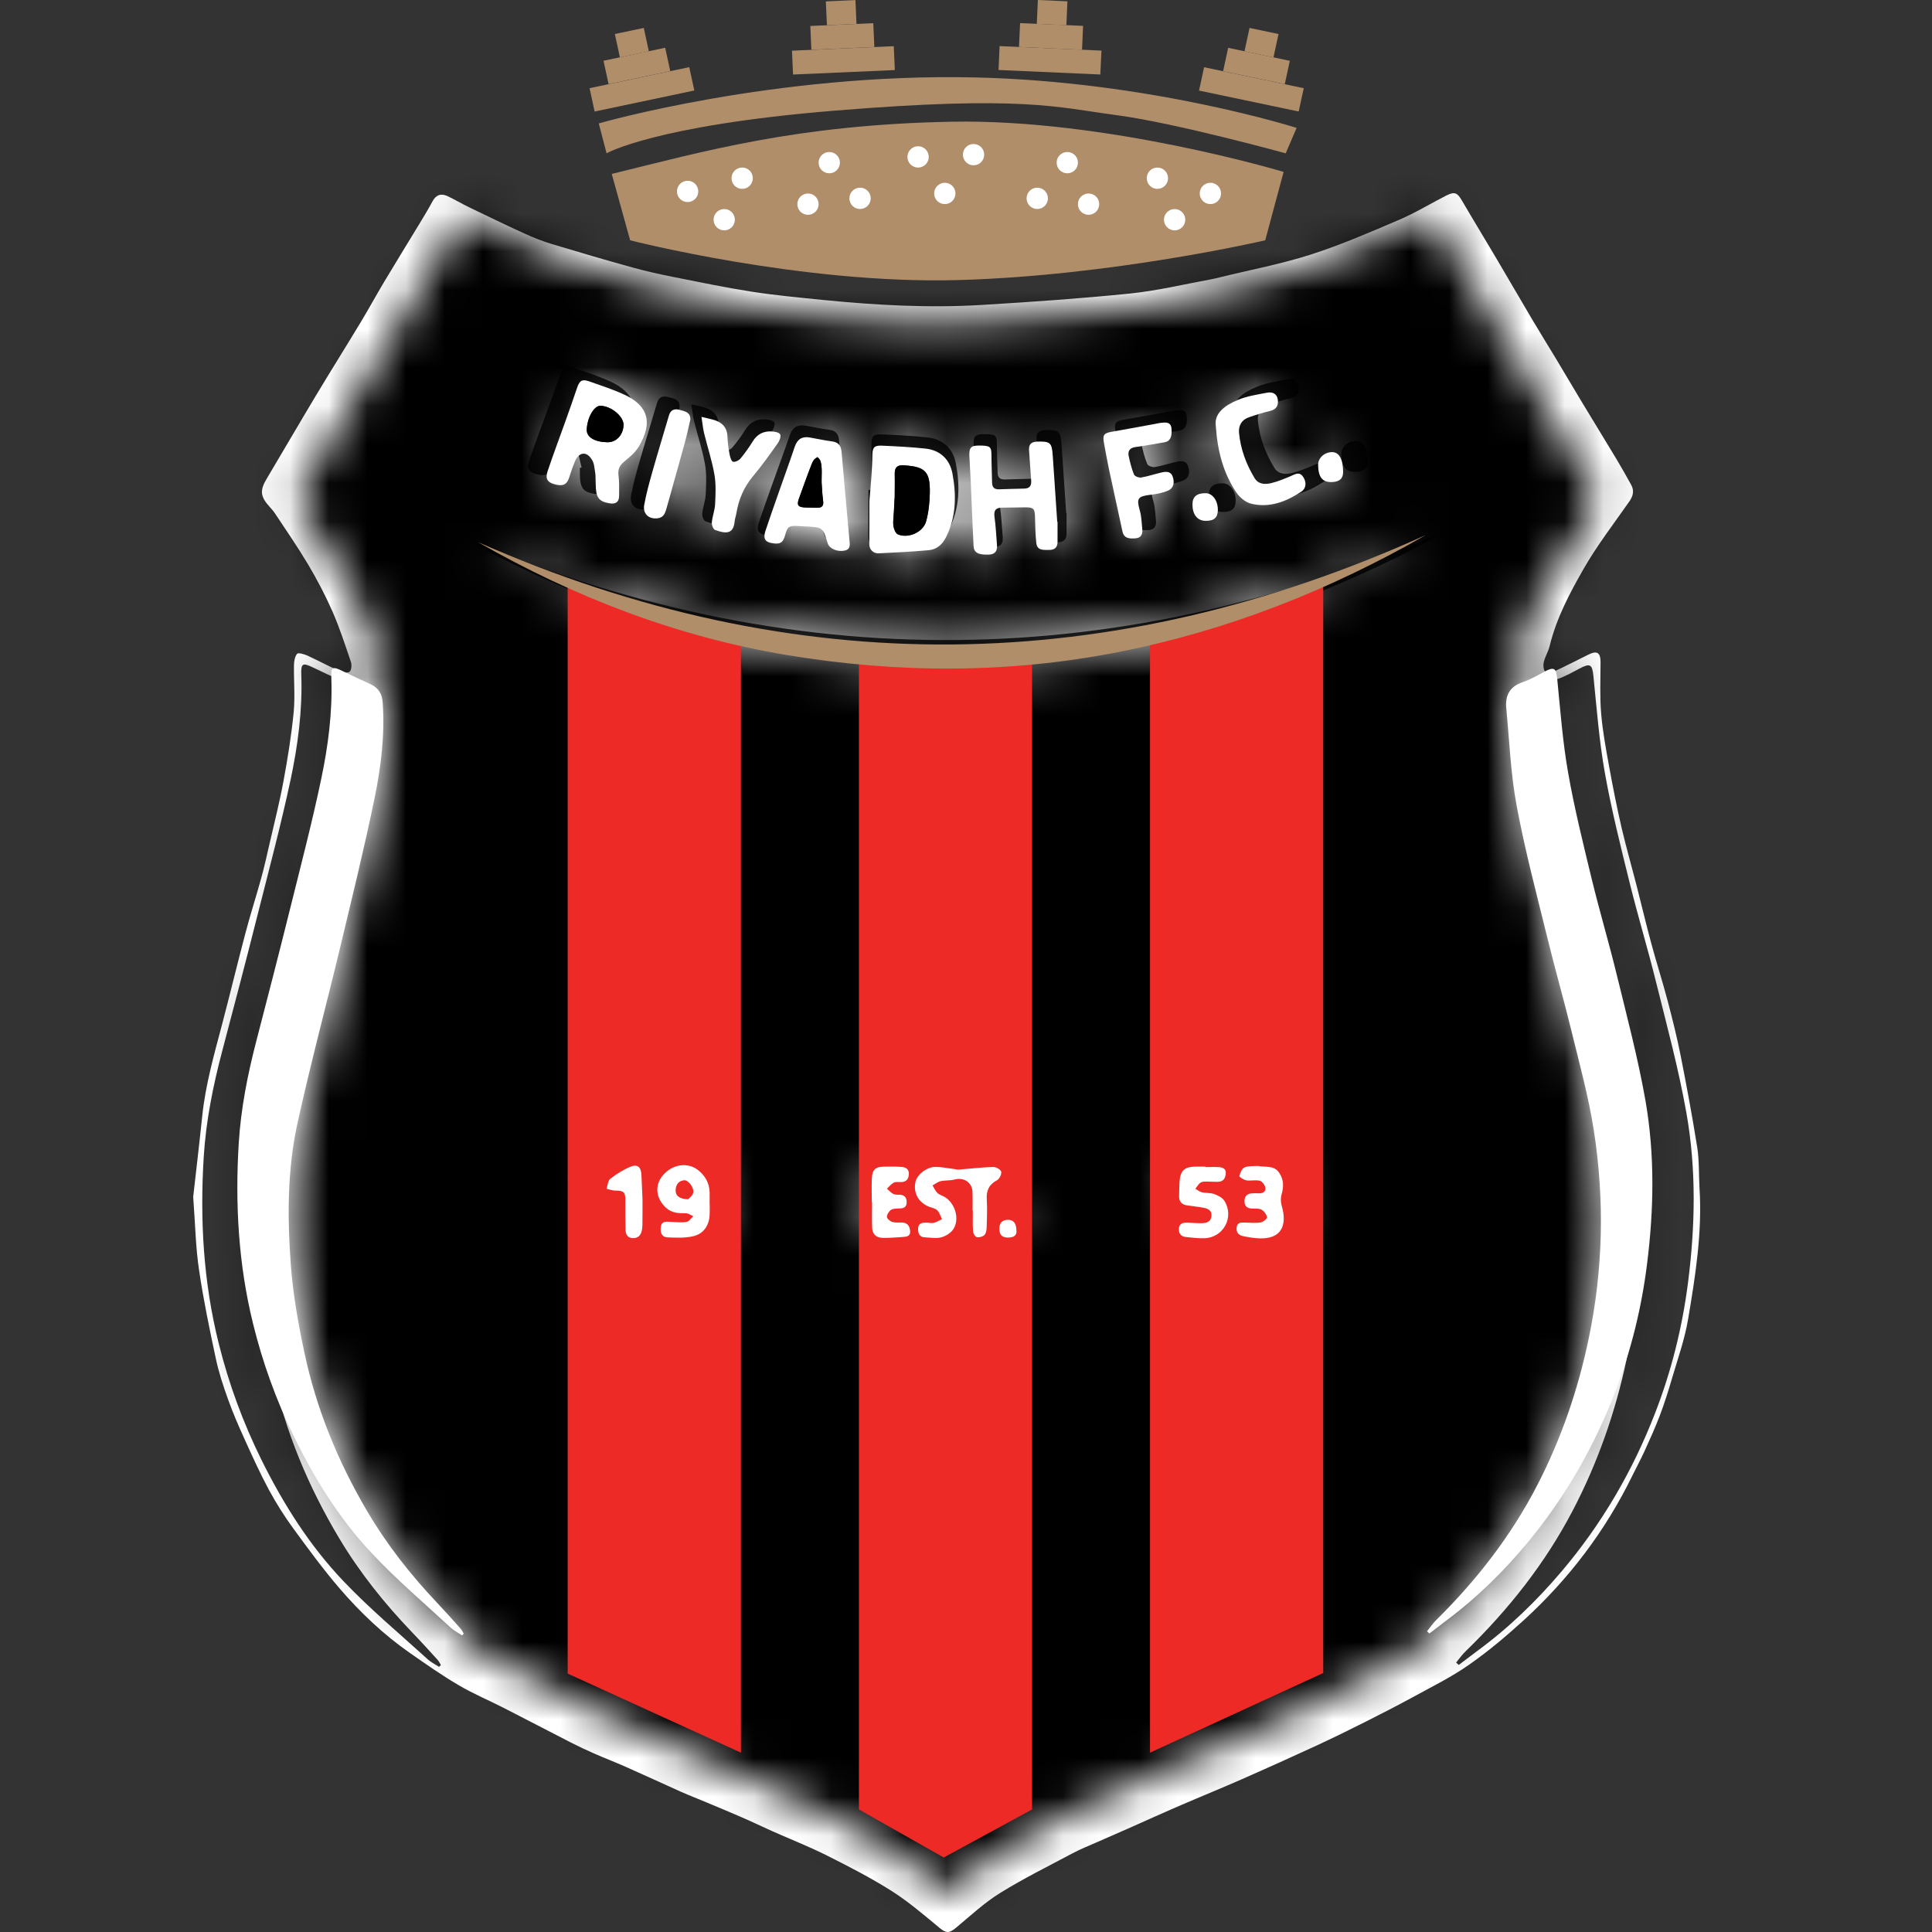 <?xml version="1.0" encoding="UTF-8"?> <svg xmlns="http://www.w3.org/2000/svg" width="50" height="50" viewBox="0 0 50 50" fill="none"><rect x="0" y="0" width="50" height="50" fill="#333333" stroke="none"/><g clip-path="url(#clip0_543_3027)"><path d="M5 30.974C5.067 30.377 5.156 29.63 5.234 28.883C5.318 28.073 5.541 27.294 5.747 26.512C5.955 25.724 6.145 24.93 6.354 24.142C6.479 23.668 6.63 23.2 6.76 22.727C6.843 22.427 6.91 22.122 6.98 21.817C7.103 21.283 7.238 20.751 7.337 20.213C7.446 19.624 7.542 19.032 7.6 18.436C7.639 18.032 7.602 17.622 7.608 17.213C7.61 17.113 7.629 16.993 7.689 16.92C7.717 16.886 7.868 16.928 7.951 16.964C8.232 17.094 8.505 17.241 8.787 17.367C8.865 17.402 8.998 17.424 9.047 17.384C9.097 17.343 9.107 17.207 9.081 17.129C8.932 16.688 8.789 16.246 8.602 15.82C8.42 15.406 8.207 15.002 7.977 14.613C7.71 14.164 7.412 13.733 7.124 13.298C7.082 13.234 7.032 13.175 6.98 13.119C6.733 12.847 6.72 12.693 6.907 12.381C7.332 11.668 7.748 10.951 8.175 10.239C8.556 9.604 8.951 8.976 9.334 8.341C9.542 7.996 9.734 7.643 9.94 7.298C10.237 6.8 10.543 6.307 10.843 5.811C10.962 5.614 11.083 5.418 11.191 5.215C11.28 5.046 11.408 4.997 11.575 5.073C11.769 5.163 11.951 5.273 12.142 5.365C12.618 5.595 13.094 5.825 13.575 6.045C13.803 6.149 14.039 6.242 14.279 6.315C14.978 6.526 15.679 6.732 16.382 6.926C16.732 7.022 17.085 7.101 17.441 7.171C18.115 7.305 18.788 7.445 19.466 7.551C20.08 7.645 20.702 7.702 21.321 7.765C22.685 7.9 24.052 7.974 25.421 7.891C26.696 7.814 27.973 7.726 29.242 7.597C29.949 7.525 30.646 7.356 31.346 7.228C31.428 7.214 31.51 7.191 31.592 7.172C32.37 6.981 33.163 6.832 33.924 6.588C34.704 6.337 35.457 6.01 36.211 5.688C36.63 5.509 37.021 5.268 37.431 5.06C37.647 4.952 37.716 4.987 37.833 5.188C38.132 5.7 38.442 6.207 38.744 6.719C39.046 7.23 39.344 7.745 39.646 8.256C39.844 8.591 40.05 8.92 40.251 9.254C40.479 9.632 40.701 10.012 40.929 10.389C41.232 10.892 41.539 11.393 41.843 11.896C41.971 12.11 42.093 12.327 42.213 12.544C42.301 12.702 42.264 12.843 42.16 12.988C41.757 13.564 41.325 14.124 40.977 14.733C40.618 15.362 40.276 16.008 40.104 16.723C40.069 16.865 39.985 16.995 39.953 17.137C39.933 17.218 39.944 17.335 39.995 17.394C40.024 17.429 40.164 17.403 40.237 17.37C40.529 17.234 40.816 17.086 41.106 16.942C41.335 16.829 41.422 16.889 41.422 17.143C41.421 17.582 41.4 18.024 41.437 18.462C41.476 18.931 41.564 19.396 41.648 19.86C41.744 20.387 41.848 20.912 41.969 21.433C42.088 21.94 42.233 22.442 42.362 22.948C42.489 23.441 42.605 23.937 42.738 24.427C42.871 24.919 43.027 25.404 43.157 25.896C43.28 26.364 43.399 26.835 43.493 27.31C43.65 28.104 43.798 28.899 43.925 29.699C43.978 30.043 43.962 30.398 43.983 30.747C44.056 31.89 43.878 33.014 43.689 34.133C43.602 34.657 43.42 35.166 43.27 35.678C43.176 36.001 43.074 36.322 42.955 36.636C42.835 36.951 42.696 37.257 42.556 37.564C42.458 37.778 42.345 37.985 42.242 38.196C41.547 39.618 40.604 40.864 39.43 41.935C38.98 42.345 38.509 42.742 38.009 43.09C37.554 43.408 37.047 43.657 36.559 43.925C36.146 44.15 35.727 44.364 35.308 44.575C34.899 44.781 34.488 44.982 34.074 45.174C33.436 45.469 32.794 45.758 32.149 46.042C31.631 46.27 31.105 46.483 30.584 46.708C30.116 46.909 29.653 47.12 29.189 47.325C28.929 47.441 28.669 47.552 28.409 47.667C28.192 47.763 27.969 47.851 27.76 47.962C27.13 48.298 26.487 48.615 25.883 48.99C25.47 49.246 25.11 49.584 24.734 49.896C24.559 50.042 24.479 50.03 24.306 49.886C23.906 49.554 23.508 49.212 23.07 48.935C22.532 48.595 21.964 48.303 21.394 48.017C20.941 47.79 20.465 47.603 20.001 47.397C19.736 47.279 19.476 47.153 19.211 47.038C18.904 46.904 18.596 46.776 18.287 46.647C18.068 46.554 17.846 46.47 17.628 46.373C17.146 46.157 16.667 45.935 16.184 45.721C15.915 45.602 15.639 45.496 15.369 45.378C15.169 45.29 14.971 45.196 14.776 45.097C14.197 44.802 13.622 44.498 13.042 44.203C12.652 44.004 12.246 43.834 11.869 43.612C11.437 43.359 11.027 43.07 10.616 42.784C9.934 42.31 9.336 41.742 8.798 41.119C8.368 40.619 7.977 40.086 7.589 39.554C7.355 39.235 7.144 38.897 6.955 38.549C6.73 38.129 6.531 37.691 6.335 37.257C6.179 36.916 6.03 36.571 5.903 36.218C5.778 35.87 5.661 35.517 5.585 35.157C5.424 34.403 5.266 33.646 5.154 32.885C5.065 32.304 5.055 31.715 5 30.974ZM11.363 43.138C11.379 43.122 11.393 43.106 11.41 43.09C11.382 43.044 11.359 42.993 11.324 42.955C11.108 42.717 10.892 42.479 10.669 42.248C9.95 41.499 9.305 40.693 8.774 39.803C7.977 38.469 7.384 37.05 7.059 35.535C6.895 34.769 6.751 33.991 6.694 33.214C6.6 31.946 6.593 30.668 6.871 29.419C7.228 27.82 7.66 26.236 8.05 24.641C8.371 23.328 8.701 22.014 8.977 20.69C9.152 19.849 9.261 18.99 9.2 18.123C9.183 17.886 9.083 17.727 8.867 17.63C8.613 17.517 8.36 17.4 8.11 17.279C7.826 17.142 7.787 17.164 7.798 17.474C7.829 18.385 7.71 19.285 7.522 20.172C7.272 21.343 6.963 22.504 6.669 23.666C6.371 24.847 6.062 26.027 5.75 27.205C5.513 28.102 5.331 29.006 5.273 29.933C5.171 31.566 5.263 33.185 5.663 34.778C5.922 35.814 6.288 36.813 6.764 37.775C7.329 38.917 8.006 39.993 8.888 40.919C9.563 41.63 10.323 42.264 11.051 42.926C11.14 43.012 11.257 43.07 11.363 43.138ZM37.685 43.026C37.707 43.047 37.728 43.068 37.751 43.089C37.911 42.968 38.072 42.845 38.234 42.725C39.05 42.126 39.771 41.427 40.419 40.662C41.455 39.438 42.252 38.072 42.83 36.581C43.256 35.484 43.537 34.357 43.686 33.193C43.874 31.729 43.902 30.261 43.645 28.808C43.444 27.668 43.139 26.544 42.859 25.419C42.647 24.558 42.389 23.711 42.176 22.85C41.942 21.904 41.703 20.955 41.533 19.996C41.385 19.169 41.323 18.328 41.237 17.493C41.206 17.194 41.154 17.156 40.88 17.301C40.691 17.4 40.503 17.51 40.302 17.576C39.943 17.692 39.813 17.935 39.847 18.278C39.933 19.153 39.967 20.037 40.131 20.899C40.357 22.089 40.675 23.262 40.969 24.439C41.177 25.275 41.421 26.102 41.627 26.938C41.846 27.824 42.095 28.707 42.236 29.604C42.528 31.466 42.489 33.327 42.096 35.179C41.806 36.55 41.348 37.859 40.698 39.101C39.985 40.463 39.04 41.657 37.934 42.731C37.841 42.817 37.768 42.928 37.685 43.026ZM11.798 13.821C14.435 15.306 17.233 16.359 20.234 16.849C23.242 17.341 26.256 17.348 29.256 16.77C32.234 16.195 35.021 15.114 37.65 13.631C29.059 17.451 20.45 17.569 11.798 13.821ZM22.552 12.677C22.526 12.677 22.503 12.681 22.476 12.681C22.476 13.084 22.474 13.48 22.471 13.882C22.469 14.038 22.539 14.134 22.698 14.128C23.164 14.107 23.63 14.085 24.093 14.043C24.312 14.024 24.465 13.885 24.566 13.687C24.842 13.141 24.846 12.563 24.736 11.987C24.665 11.612 24.406 11.363 24.004 11.32C23.611 11.278 23.216 11.259 22.821 11.242C22.605 11.232 22.553 11.285 22.552 11.495C22.549 11.886 22.552 12.281 22.552 12.677ZM15.052 12.099C15.038 12.104 15.021 12.107 15.007 12.111C15.007 12.163 15.007 12.214 15.007 12.265C15.01 12.629 15.088 12.734 15.387 12.782C15.546 12.807 15.643 12.753 15.645 12.586C15.647 12.4 15.653 12.214 15.629 12.033C15.606 11.866 15.663 11.762 15.791 11.658C15.939 11.538 16.095 11.408 16.191 11.248C16.571 10.611 16.431 10.164 15.794 9.872C15.484 9.73 15.156 9.626 14.833 9.513C14.637 9.444 14.565 9.49 14.5 9.682C14.391 10.001 14.276 10.319 14.161 10.636C14.005 11.068 13.838 11.497 13.691 11.931C13.627 12.126 13.696 12.223 13.888 12.273C14.114 12.332 14.219 12.281 14.283 12.091C14.331 11.945 14.382 11.8 14.44 11.66C14.544 11.415 14.742 11.374 14.892 11.593C14.987 11.733 15.002 11.928 15.052 12.099ZM27.604 13.28C27.601 13.28 27.598 13.28 27.594 13.28C27.554 12.689 27.511 12.097 27.472 11.507C27.45 11.155 27.404 11.118 27.049 11.13C26.883 11.134 26.813 11.201 26.826 11.366C26.849 11.633 26.86 11.901 26.883 12.167C26.896 12.311 26.842 12.386 26.691 12.389C26.464 12.394 26.238 12.4 26.011 12.408C25.883 12.413 25.819 12.361 25.818 12.23C25.814 11.987 25.8 11.746 25.8 11.503C25.8 11.264 25.769 11.235 25.456 11.235C25.241 11.235 25.188 11.291 25.197 11.518C25.207 11.741 25.223 11.963 25.235 12.185C25.261 12.764 25.282 13.344 25.311 13.923C25.321 14.11 25.441 14.166 25.718 14.16C25.897 14.155 25.964 14.067 25.951 13.906C25.931 13.652 25.918 13.396 25.883 13.144C25.857 12.962 25.926 12.899 26.102 12.9C26.31 12.902 26.517 12.894 26.724 12.892C26.954 12.892 26.984 12.929 26.988 13.164C26.993 13.392 26.998 13.623 27.024 13.85C27.047 14.057 27.224 14.032 27.372 14.034C27.518 14.035 27.604 13.971 27.602 13.816C27.602 13.638 27.604 13.459 27.604 13.28ZM20.727 13.4C21.201 13.421 21.201 13.421 21.337 13.85C21.383 13.994 21.59 14.086 21.793 14.05C21.972 14.016 21.94 13.88 21.93 13.762C21.858 12.975 21.784 12.187 21.715 11.399C21.701 11.233 21.631 11.144 21.459 11.122C21.254 11.095 21.05 11.052 20.847 11.016C20.645 10.981 20.512 11.059 20.442 11.256C20.4 11.376 20.36 11.497 20.316 11.617C20.09 12.247 19.859 12.878 19.643 13.511C19.599 13.639 19.569 13.797 19.783 13.842C20.028 13.893 20.119 13.85 20.176 13.638C20.239 13.403 20.283 13.374 20.533 13.39C20.597 13.393 20.662 13.396 20.727 13.4ZM30.486 10.617C30.454 10.62 30.422 10.62 30.389 10.627C29.956 10.705 29.522 10.787 29.088 10.86C28.867 10.898 28.828 10.944 28.872 11.17C28.918 11.408 28.962 11.647 29.012 11.883C29.131 12.432 29.256 12.98 29.374 13.527C29.416 13.725 29.562 13.727 29.718 13.719C29.879 13.711 29.931 13.615 29.916 13.473C29.899 13.302 29.895 13.127 29.847 12.964C29.754 12.651 29.793 12.59 30.131 12.552C30.297 12.533 30.465 12.501 30.618 12.439C30.782 12.37 30.8 12.212 30.745 12.06C30.689 11.91 30.556 11.926 30.431 11.955C30.248 11.996 30.069 12.057 29.884 12.088C29.824 12.097 29.71 12.056 29.691 12.008C29.624 11.85 29.582 11.682 29.546 11.514C29.515 11.371 29.579 11.289 29.738 11.269C30.001 11.235 30.262 11.187 30.526 11.143C30.677 11.117 30.73 11.002 30.714 10.78C30.704 10.633 30.613 10.606 30.486 10.617ZM31.922 10.711C31.971 11.411 32.136 11.971 32.468 12.472C32.56 12.611 32.724 12.753 32.882 12.791C33.384 12.913 33.843 12.739 34.256 12.469C34.387 12.383 34.404 12.217 34.304 12.073C34.2 11.925 34.085 12.003 33.963 12.054C33.791 12.126 33.617 12.198 33.436 12.241C33.27 12.281 33.085 12.277 32.983 12.11C32.752 11.736 32.598 11.331 32.555 10.893C32.536 10.699 32.627 10.542 32.825 10.475C33.013 10.411 33.207 10.351 33.401 10.306C33.58 10.266 33.635 10.154 33.613 9.998C33.588 9.837 33.458 9.79 33.322 9.816C33.049 9.867 32.768 9.909 32.515 10.014C32.172 10.156 31.87 10.368 31.922 10.711ZM17.893 10.464C17.919 10.633 17.93 10.769 17.962 10.9C18.055 11.272 18.177 11.637 18.245 12.012C18.291 12.27 18.276 12.541 18.263 12.804C18.255 12.969 18.188 13.128 18.174 13.293C18.167 13.36 18.211 13.476 18.261 13.494C18.58 13.611 18.763 13.59 18.794 13.272C18.8 13.197 18.831 13.124 18.843 13.049C18.903 12.675 19.047 12.345 19.299 12.051C19.541 11.768 19.759 11.465 19.976 11.163C20.023 11.098 20.067 10.978 20.036 10.929C20.004 10.874 19.882 10.857 19.798 10.852C19.582 10.842 19.411 10.927 19.293 11.115C19.19 11.278 19.078 11.435 18.953 11.582C18.909 11.633 18.813 11.679 18.753 11.666C18.709 11.656 18.674 11.551 18.661 11.482C18.632 11.32 18.606 11.154 18.599 10.989C18.588 10.708 18.414 10.587 18.166 10.526C18.099 10.512 18.029 10.496 17.893 10.464ZM25.288 31.747C25.291 31.747 25.295 31.747 25.296 31.747C25.296 31.932 25.288 32.117 25.301 32.301C25.304 32.356 25.358 32.446 25.404 32.456C25.468 32.468 25.567 32.444 25.611 32.398C25.657 32.352 25.67 32.261 25.673 32.187C25.681 31.938 25.691 31.689 25.675 31.442C25.658 31.204 25.738 31.043 25.957 30.928C26.022 30.894 26.085 30.767 26.069 30.701C26.055 30.642 25.928 30.57 25.853 30.573C25.538 30.583 25.225 30.62 24.91 30.644C24.866 30.647 24.822 30.632 24.777 30.628C24.611 30.608 24.445 30.573 24.28 30.572C24.038 30.57 23.77 30.781 23.729 30.979C23.671 31.265 23.801 31.509 24.077 31.63C24.16 31.667 24.262 31.68 24.323 31.735C24.387 31.793 24.411 31.892 24.453 31.973C24.379 32.008 24.306 32.055 24.228 32.072C24.161 32.088 24.086 32.066 24.015 32.066C23.905 32.068 23.805 32.085 23.802 32.229C23.799 32.361 23.838 32.457 23.992 32.462C24.142 32.467 24.299 32.499 24.436 32.46C24.561 32.427 24.704 32.339 24.768 32.234C24.941 31.961 24.811 31.549 24.531 31.381C24.465 31.341 24.382 31.32 24.328 31.269C24.272 31.215 24.239 31.137 24.197 31.068C24.27 31.028 24.34 30.972 24.418 30.955C24.543 30.928 24.678 30.944 24.799 30.91C25.049 30.843 25.278 30.99 25.287 31.245C25.291 31.416 25.288 31.582 25.288 31.747ZM18.113 31.563C18.112 31.563 18.112 31.563 18.11 31.563C18.11 31.461 18.112 31.359 18.11 31.257C18.104 31.011 17.993 30.818 17.802 30.664C17.519 30.438 17.094 30.498 16.834 30.802C16.605 31.071 16.644 31.419 16.917 31.667C17.077 31.812 17.261 31.817 17.459 31.817C17.527 31.817 17.596 31.868 17.665 31.897C17.604 31.951 17.545 32.04 17.477 32.05C17.332 32.071 17.181 32.053 17.034 32.047C16.92 32.042 16.801 32.029 16.779 32.179C16.759 32.32 16.795 32.456 16.959 32.463C17.194 32.475 17.441 32.486 17.669 32.431C17.943 32.366 18.094 32.152 18.11 31.866C18.118 31.767 18.113 31.665 18.113 31.563ZM17.587 10.539C17.597 10.335 17.441 10.314 17.305 10.277C17.16 10.237 17.051 10.268 17.004 10.429C16.855 10.937 16.696 11.441 16.55 11.95C16.467 12.238 16.387 12.528 16.332 12.82C16.287 13.063 16.455 13.213 16.699 13.183C16.871 13.162 16.907 13.031 16.944 12.9C17.11 12.317 17.277 11.735 17.44 11.152C17.495 10.949 17.539 10.743 17.587 10.539ZM31.64 30.58C31.64 30.576 31.64 30.572 31.64 30.569C31.536 30.569 31.432 30.565 31.328 30.569C31.074 30.578 30.962 30.68 30.938 30.929C30.925 31.068 30.927 31.209 30.922 31.349C30.915 31.493 30.983 31.581 31.126 31.605C31.273 31.628 31.422 31.641 31.568 31.667C31.696 31.689 31.818 31.734 31.805 31.892C31.792 32.045 31.67 32.084 31.539 32.085C31.402 32.087 31.268 32.072 31.131 32.071C31.017 32.069 30.923 32.098 30.917 32.235C30.91 32.366 30.975 32.443 31.105 32.456C31.273 32.471 31.441 32.494 31.609 32.489C32.128 32.475 32.434 31.93 32.161 31.49C32.107 31.404 31.987 31.343 31.883 31.305C31.776 31.266 31.652 31.28 31.539 31.255C31.477 31.241 31.424 31.193 31.365 31.161C31.415 31.102 31.456 31.022 31.521 30.99C31.584 30.958 31.672 30.972 31.748 30.971C31.833 30.969 31.917 30.98 32 30.974C32.136 30.965 32.185 30.872 32.195 30.752C32.205 30.621 32.109 30.589 32.008 30.581C31.885 30.572 31.761 30.58 31.64 30.58ZM33.064 30.548C32.961 30.557 32.822 30.543 32.708 30.588C32.637 30.616 32.586 30.731 32.565 30.816C32.559 30.841 32.684 30.921 32.755 30.934C32.875 30.953 33.005 30.918 33.122 30.945C33.185 30.961 33.255 31.054 33.272 31.122C33.296 31.228 33.218 31.284 33.108 31.282C33.036 31.282 32.965 31.277 32.895 31.284C32.763 31.297 32.703 31.373 32.705 31.504C32.708 31.633 32.779 31.684 32.901 31.691C32.992 31.696 33.096 31.681 33.168 31.72C33.239 31.758 33.306 31.849 33.32 31.925C33.327 31.962 33.212 32.053 33.142 32.064C33.002 32.085 32.858 32.069 32.715 32.068C32.615 32.066 32.512 32.056 32.492 32.191C32.474 32.32 32.538 32.406 32.661 32.43C32.812 32.46 32.968 32.484 33.121 32.491C33.694 32.508 33.885 32.163 33.718 31.605C33.692 31.515 33.687 31.405 33.715 31.317C33.778 31.11 33.78 30.923 33.653 30.735C33.51 30.521 33.286 30.591 33.064 30.548ZM22.537 31.52C22.539 31.52 22.542 31.52 22.544 31.52C22.544 31.748 22.537 31.978 22.545 32.206C22.552 32.393 22.669 32.481 22.851 32.481C23.026 32.481 23.2 32.47 23.373 32.457C23.476 32.449 23.594 32.446 23.581 32.294C23.572 32.165 23.51 32.077 23.365 32.069C23.274 32.064 23.179 32.079 23.096 32.053C23.034 32.034 22.948 31.964 22.948 31.918C22.948 31.852 23.005 31.763 23.063 31.727C23.13 31.689 23.226 31.694 23.309 31.691C23.414 31.686 23.482 31.649 23.487 31.536C23.492 31.416 23.445 31.34 23.317 31.325C23.252 31.319 23.18 31.33 23.125 31.305C23.058 31.273 23.008 31.21 22.95 31.161C23.01 31.107 23.062 31.038 23.132 31.001C23.183 30.974 23.258 30.982 23.323 30.984C23.468 30.985 23.536 30.915 23.546 30.776C23.554 30.631 23.458 30.584 23.339 30.576C23.185 30.567 23.029 30.569 22.873 30.57C22.631 30.573 22.549 30.647 22.537 30.891C22.531 31.1 22.537 31.311 22.537 31.52ZM16.282 31.44C16.272 31.239 16.264 31.009 16.251 30.779C16.239 30.573 16.139 30.49 15.947 30.57C15.754 30.652 15.569 30.763 15.402 30.891C15.336 30.941 15.332 31.067 15.299 31.159C15.377 31.177 15.454 31.207 15.531 31.207C15.773 31.209 15.814 31.245 15.812 31.482C15.811 31.744 15.811 32.004 15.817 32.266C15.82 32.384 15.876 32.478 16.014 32.483C16.15 32.487 16.233 32.414 16.261 32.286C16.274 32.23 16.278 32.173 16.278 32.115C16.283 31.9 16.282 31.684 16.282 31.44ZM35.396 11.938C35.391 11.589 35.285 11.408 35.087 11.409C34.886 11.412 34.714 11.567 34.714 11.744C34.715 12.075 34.827 12.218 35.081 12.212C35.297 12.207 35.399 12.118 35.396 11.938ZM31.979 12.966C31.984 12.713 31.838 12.512 31.648 12.509C31.402 12.506 31.287 12.6 31.287 12.806C31.285 13.077 31.415 13.242 31.633 13.25C31.869 13.256 31.976 13.17 31.979 12.966ZM26.483 32.27C26.48 32.08 26.397 31.988 26.243 31.994C26.082 32.001 26.016 32.09 26.019 32.245C26.022 32.404 26.102 32.473 26.263 32.47C26.412 32.467 26.503 32.417 26.483 32.27Z" fill="white"></path><mask id="path-2-inside-1_543_3027" fill="white"><path d="M6 30.585C6.063 30.009 6.148 29.288 6.222 28.567C6.302 27.786 6.513 27.034 6.709 26.279C6.906 25.518 7.086 24.753 7.285 23.991C7.404 23.534 7.547 23.082 7.67 22.626C7.749 22.337 7.812 22.043 7.878 21.748C7.995 21.232 8.123 20.719 8.217 20.2C8.32 19.631 8.411 19.06 8.467 18.485C8.504 18.095 8.468 17.699 8.474 17.305C8.476 17.208 8.494 17.092 8.551 17.021C8.578 16.989 8.721 17.029 8.799 17.065C9.066 17.189 9.325 17.331 9.593 17.453C9.667 17.487 9.793 17.508 9.839 17.47C9.887 17.43 9.896 17.299 9.872 17.223C9.73 16.798 9.594 16.371 9.417 15.96C9.245 15.561 9.043 15.171 8.824 14.795C8.571 14.362 8.288 13.946 8.015 13.526C7.975 13.464 7.927 13.407 7.878 13.353C7.644 13.091 7.632 12.942 7.809 12.641C8.212 11.953 8.607 11.261 9.012 10.574C9.374 9.961 9.748 9.355 10.112 8.742C10.309 8.409 10.491 8.069 10.687 7.736C10.969 7.255 11.258 6.779 11.543 6.3C11.656 6.11 11.771 5.921 11.873 5.725C11.958 5.562 12.079 5.514 12.238 5.588C12.421 5.674 12.594 5.781 12.776 5.87C13.227 6.092 13.679 6.314 14.135 6.526C14.352 6.627 14.575 6.716 14.803 6.787C15.466 6.99 16.131 7.189 16.799 7.377C17.13 7.469 17.466 7.545 17.803 7.613C18.442 7.742 19.08 7.878 19.724 7.979C20.307 8.07 20.897 8.126 21.484 8.186C22.778 8.317 24.075 8.388 25.374 8.307C26.583 8.233 27.794 8.149 28.999 8.024C29.669 7.955 30.33 7.791 30.994 7.668C31.073 7.654 31.15 7.633 31.228 7.614C31.966 7.429 32.718 7.286 33.441 7.05C34.18 6.808 34.895 6.493 35.61 6.181C36.008 6.009 36.379 5.776 36.767 5.576C36.972 5.471 37.038 5.505 37.149 5.699C37.433 6.194 37.727 6.682 38.014 7.177C38.3 7.67 38.582 8.167 38.869 8.66C39.057 8.984 39.252 9.301 39.443 9.623C39.659 9.988 39.87 10.355 40.086 10.719C40.374 11.204 40.665 11.688 40.953 12.173C41.075 12.379 41.19 12.589 41.304 12.799C41.388 12.951 41.352 13.087 41.254 13.227C40.871 13.783 40.462 14.324 40.132 14.911C39.791 15.518 39.466 16.142 39.303 16.832C39.271 16.969 39.191 17.094 39.16 17.231C39.141 17.31 39.152 17.422 39.2 17.479C39.228 17.513 39.36 17.488 39.429 17.456C39.707 17.325 39.979 17.182 40.254 17.043C40.471 16.934 40.554 16.992 40.554 17.237C40.553 17.661 40.532 18.088 40.568 18.51C40.605 18.963 40.688 19.411 40.768 19.859C40.859 20.368 40.958 20.875 41.073 21.377C41.186 21.867 41.323 22.351 41.446 22.839C41.566 23.315 41.676 23.794 41.802 24.267C41.928 24.742 42.076 25.21 42.2 25.685C42.317 26.136 42.429 26.59 42.519 27.05C42.668 27.815 42.808 28.583 42.928 29.355C42.979 29.687 42.964 30.029 42.984 30.367C43.053 31.47 42.884 32.554 42.705 33.635C42.622 34.14 42.449 34.631 42.307 35.126C42.218 35.437 42.121 35.747 42.008 36.05C41.895 36.354 41.762 36.65 41.63 36.945C41.537 37.152 41.429 37.352 41.332 37.556C40.673 38.928 39.778 40.13 38.664 41.164C38.237 41.56 37.79 41.943 37.316 42.279C36.884 42.586 36.404 42.826 35.94 43.085C35.548 43.302 35.151 43.509 34.754 43.712C34.365 43.911 33.975 44.105 33.583 44.29C32.977 44.575 32.368 44.854 31.757 45.128C31.265 45.348 30.766 45.553 30.272 45.77C29.828 45.964 29.389 46.168 28.948 46.367C28.702 46.477 28.455 46.585 28.209 46.696C28.002 46.789 27.791 46.873 27.593 46.981C26.995 47.305 26.385 47.611 25.811 47.974C25.42 48.22 25.078 48.547 24.722 48.847C24.556 48.989 24.48 48.976 24.316 48.838C23.936 48.517 23.559 48.188 23.143 47.919C22.633 47.591 22.094 47.309 21.553 47.034C21.123 46.815 20.672 46.635 20.231 46.436C19.98 46.322 19.733 46.2 19.482 46.089C19.191 45.96 18.898 45.837 18.606 45.712C18.398 45.622 18.187 45.541 17.98 45.447C17.523 45.239 17.068 45.025 16.611 44.818C16.355 44.703 16.093 44.601 15.837 44.487C15.648 44.402 15.46 44.311 15.275 44.216C14.725 43.931 14.179 43.638 13.629 43.353C13.26 43.16 12.874 42.997 12.517 42.783C12.107 42.538 11.717 42.259 11.328 41.983C10.681 41.526 10.114 40.977 9.604 40.376C9.195 39.894 8.824 39.38 8.456 38.867C8.234 38.558 8.034 38.232 7.855 37.896C7.641 37.491 7.453 37.069 7.266 36.65C7.119 36.32 6.977 35.987 6.857 35.647C6.738 35.311 6.627 34.97 6.555 34.622C6.402 33.895 6.253 33.165 6.146 32.43C6.062 31.869 6.052 31.3 6 30.585ZM12.036 42.325C12.052 42.31 12.066 42.295 12.081 42.279C12.055 42.234 12.033 42.185 11.999 42.148C11.794 41.919 11.589 41.689 11.379 41.466C10.696 40.743 10.084 39.965 9.581 39.107C8.824 37.819 8.262 36.449 7.954 34.987C7.798 34.248 7.661 33.497 7.607 32.747C7.518 31.524 7.511 30.29 7.775 29.085C8.114 27.541 8.524 26.013 8.893 24.474C9.198 23.206 9.511 21.938 9.773 20.66C9.939 19.849 10.043 19.02 9.984 18.183C9.969 17.954 9.873 17.801 9.668 17.707C9.428 17.598 9.188 17.485 8.95 17.368C8.681 17.236 8.644 17.257 8.655 17.556C8.684 18.436 8.571 19.305 8.393 20.16C8.155 21.291 7.863 22.411 7.584 23.532C7.3 24.672 7.008 25.811 6.712 26.948C6.487 27.814 6.314 28.686 6.259 29.581C6.162 31.157 6.25 32.719 6.629 34.257C6.875 35.257 7.222 36.221 7.673 37.149C8.209 38.252 8.852 39.29 9.688 40.184C10.329 40.869 11.05 41.481 11.741 42.12C11.825 42.204 11.936 42.259 12.036 42.325ZM37.009 42.218C37.029 42.238 37.049 42.258 37.071 42.278C37.223 42.16 37.376 42.042 37.53 41.926C38.303 41.349 38.987 40.674 39.602 39.936C40.585 38.754 41.341 37.435 41.89 35.996C42.294 34.938 42.56 33.85 42.702 32.727C42.88 31.314 42.907 29.897 42.663 28.495C42.472 27.395 42.183 26.31 41.918 25.224C41.716 24.393 41.471 23.576 41.269 22.745C41.047 21.831 40.821 20.916 40.659 19.99C40.519 19.192 40.46 18.38 40.379 17.575C40.349 17.286 40.3 17.25 40.039 17.39C39.861 17.485 39.682 17.591 39.491 17.655C39.151 17.767 39.027 18.001 39.06 18.333C39.141 19.177 39.174 20.03 39.329 20.862C39.543 22.01 39.845 23.142 40.124 24.278C40.322 25.085 40.553 25.883 40.748 26.691C40.956 27.546 41.192 28.398 41.326 29.264C41.603 31.06 41.566 32.856 41.194 34.644C40.918 35.967 40.483 37.23 39.867 38.429C39.191 39.743 38.294 40.896 37.245 41.932C37.157 42.016 37.088 42.122 37.009 42.218ZM12.449 14.031C14.951 15.464 17.606 16.481 20.453 16.954C23.306 17.428 26.166 17.434 29.011 16.877C31.837 16.322 34.481 15.279 36.975 13.848C28.825 17.535 20.658 17.648 12.449 14.031ZM22.651 12.926C22.627 12.926 22.605 12.931 22.579 12.931C22.579 13.319 22.578 13.701 22.575 14.09C22.573 14.241 22.639 14.333 22.79 14.327C23.232 14.307 23.674 14.285 24.114 14.245C24.322 14.227 24.466 14.093 24.562 13.902C24.824 13.375 24.828 12.817 24.724 12.261C24.656 11.899 24.411 11.658 24.029 11.617C23.656 11.577 23.282 11.558 22.907 11.541C22.702 11.532 22.653 11.583 22.651 11.786C22.648 12.164 22.651 12.544 22.651 12.926ZM15.537 12.369C15.523 12.373 15.508 12.376 15.494 12.381C15.494 12.43 15.494 12.48 15.494 12.529C15.497 12.88 15.571 12.982 15.854 13.028C16.005 13.053 16.098 13 16.099 12.838C16.101 12.66 16.107 12.48 16.084 12.306C16.062 12.144 16.116 12.044 16.238 11.943C16.378 11.828 16.526 11.701 16.617 11.547C16.977 10.933 16.845 10.501 16.241 10.219C15.947 10.082 15.635 9.982 15.329 9.873C15.142 9.806 15.075 9.851 15.013 10.036C14.91 10.344 14.8 10.651 14.691 10.957C14.543 11.373 14.384 11.788 14.246 12.207C14.184 12.395 14.25 12.489 14.432 12.537C14.646 12.594 14.746 12.544 14.806 12.361C14.853 12.221 14.9 12.081 14.956 11.945C15.055 11.709 15.242 11.669 15.384 11.88C15.475 12.016 15.489 12.204 15.537 12.369ZM27.445 13.509C27.442 13.509 27.438 13.509 27.435 13.509C27.397 12.939 27.357 12.367 27.32 11.797C27.298 11.458 27.255 11.423 26.918 11.434C26.761 11.438 26.694 11.503 26.707 11.662C26.728 11.919 26.739 12.178 26.761 12.435C26.773 12.573 26.722 12.646 26.579 12.649C26.363 12.654 26.149 12.66 25.933 12.668C25.811 12.672 25.751 12.621 25.75 12.495C25.747 12.261 25.733 12.028 25.733 11.794C25.733 11.563 25.704 11.535 25.406 11.535C25.203 11.535 25.152 11.589 25.161 11.808C25.171 12.024 25.186 12.238 25.197 12.452C25.221 13.011 25.241 13.57 25.269 14.13C25.278 14.31 25.392 14.364 25.656 14.358C25.825 14.353 25.889 14.268 25.876 14.113C25.858 13.868 25.845 13.621 25.811 13.378C25.787 13.202 25.853 13.14 26.019 13.142C26.217 13.144 26.414 13.136 26.61 13.134C26.828 13.134 26.856 13.17 26.861 13.396C26.865 13.617 26.87 13.84 26.895 14.059C26.916 14.259 27.084 14.234 27.224 14.236C27.363 14.238 27.445 14.176 27.443 14.026C27.443 13.854 27.445 13.681 27.445 13.509ZM20.92 13.624C21.37 13.644 21.37 13.644 21.499 14.059C21.542 14.197 21.739 14.287 21.932 14.251C22.102 14.219 22.071 14.088 22.061 13.974C21.994 13.214 21.923 12.453 21.858 11.694C21.844 11.534 21.778 11.447 21.615 11.426C21.421 11.4 21.226 11.358 21.034 11.324C20.843 11.29 20.716 11.366 20.65 11.555C20.61 11.671 20.572 11.788 20.53 11.903C20.316 12.512 20.097 13.12 19.892 13.732C19.851 13.855 19.821 14.008 20.025 14.051C20.257 14.1 20.344 14.059 20.398 13.854C20.458 13.627 20.499 13.6 20.736 13.615C20.797 13.618 20.858 13.621 20.92 13.624ZM30.179 10.939C30.148 10.942 30.118 10.942 30.087 10.948C29.675 11.024 29.264 11.102 28.853 11.173C28.643 11.21 28.606 11.255 28.648 11.472C28.691 11.701 28.733 11.933 28.78 12.161C28.893 12.691 29.011 13.219 29.124 13.748C29.164 13.939 29.303 13.94 29.451 13.932C29.603 13.925 29.652 13.832 29.639 13.695C29.622 13.53 29.618 13.361 29.572 13.204C29.484 12.902 29.521 12.843 29.842 12.806C29.999 12.788 30.159 12.757 30.304 12.697C30.46 12.63 30.477 12.478 30.424 12.332C30.372 12.187 30.245 12.202 30.127 12.23C29.953 12.27 29.783 12.329 29.608 12.358C29.551 12.367 29.443 12.327 29.424 12.281C29.361 12.128 29.321 11.966 29.287 11.805C29.258 11.666 29.318 11.588 29.469 11.568C29.719 11.535 29.967 11.489 30.216 11.446C30.36 11.421 30.41 11.31 30.395 11.096C30.386 10.954 30.299 10.928 30.179 10.939ZM31.541 11.03C31.587 11.705 31.745 12.245 32.059 12.729C32.147 12.863 32.302 13 32.452 13.037C32.928 13.154 33.364 12.986 33.755 12.726C33.88 12.643 33.895 12.483 33.801 12.344C33.703 12.201 33.593 12.276 33.478 12.325C33.315 12.395 33.15 12.464 32.977 12.506C32.82 12.544 32.644 12.541 32.547 12.379C32.328 12.019 32.182 11.628 32.142 11.205C32.124 11.018 32.21 10.867 32.398 10.802C32.577 10.74 32.76 10.682 32.945 10.639C33.114 10.6 33.167 10.492 33.145 10.341C33.122 10.185 32.999 10.141 32.869 10.165C32.61 10.215 32.344 10.255 32.103 10.357C31.779 10.494 31.492 10.699 31.541 11.03ZM18.231 10.791C18.256 10.954 18.267 11.085 18.298 11.212C18.385 11.571 18.501 11.923 18.566 12.285C18.609 12.534 18.595 12.795 18.583 13.05C18.575 13.208 18.512 13.362 18.498 13.521C18.492 13.586 18.533 13.698 18.581 13.715C18.883 13.828 19.057 13.808 19.086 13.501C19.093 13.429 19.122 13.358 19.133 13.285C19.19 12.925 19.327 12.606 19.566 12.322C19.795 12.05 20.002 11.757 20.208 11.466C20.253 11.403 20.294 11.287 20.265 11.239C20.234 11.187 20.119 11.17 20.039 11.165C19.834 11.156 19.672 11.238 19.559 11.42C19.462 11.577 19.356 11.728 19.237 11.87C19.196 11.919 19.105 11.963 19.048 11.951C19.006 11.942 18.972 11.84 18.96 11.774C18.932 11.617 18.908 11.457 18.902 11.298C18.891 11.027 18.726 10.91 18.49 10.851C18.427 10.837 18.361 10.822 18.231 10.791ZM25.248 31.331C25.251 31.331 25.254 31.331 25.255 31.331C25.255 31.51 25.248 31.689 25.26 31.866C25.263 31.92 25.314 32.006 25.357 32.015C25.419 32.028 25.513 32.004 25.554 31.96C25.597 31.915 25.61 31.827 25.613 31.756C25.62 31.516 25.63 31.276 25.614 31.037C25.599 30.807 25.674 30.652 25.882 30.541C25.944 30.509 26.004 30.385 25.989 30.322C25.975 30.265 25.855 30.196 25.784 30.199C25.485 30.208 25.188 30.244 24.889 30.267C24.847 30.27 24.805 30.256 24.762 30.251C24.605 30.233 24.448 30.199 24.291 30.197C24.061 30.196 23.807 30.399 23.768 30.59C23.713 30.866 23.836 31.102 24.098 31.219C24.177 31.254 24.274 31.267 24.332 31.32C24.392 31.376 24.416 31.471 24.456 31.55C24.385 31.584 24.316 31.628 24.241 31.645C24.178 31.661 24.108 31.639 24.04 31.639C23.935 31.641 23.841 31.658 23.838 31.797C23.835 31.924 23.872 32.017 24.018 32.021C24.16 32.026 24.309 32.057 24.439 32.02C24.557 31.988 24.693 31.903 24.755 31.801C24.918 31.538 24.795 31.14 24.53 30.978C24.466 30.94 24.388 30.92 24.337 30.87C24.283 30.818 24.252 30.743 24.212 30.676C24.282 30.638 24.348 30.584 24.422 30.567C24.54 30.541 24.668 30.556 24.784 30.524C25.021 30.459 25.238 30.601 25.246 30.847C25.251 31.012 25.248 31.172 25.248 31.331ZM18.441 31.154C18.439 31.154 18.439 31.154 18.438 31.154C18.438 31.055 18.439 30.957 18.438 30.858C18.432 30.621 18.327 30.434 18.145 30.287C17.877 30.068 17.473 30.126 17.227 30.419C17.01 30.68 17.047 31.015 17.305 31.254C17.458 31.394 17.632 31.399 17.82 31.399C17.885 31.399 17.949 31.448 18.016 31.476C17.957 31.528 17.902 31.615 17.837 31.624C17.7 31.644 17.556 31.627 17.416 31.621C17.308 31.616 17.196 31.604 17.174 31.749C17.156 31.884 17.19 32.015 17.346 32.023C17.569 32.034 17.803 32.044 18.019 31.992C18.279 31.929 18.422 31.723 18.438 31.447C18.445 31.351 18.441 31.253 18.441 31.154ZM17.942 10.863C17.951 10.666 17.803 10.646 17.674 10.611C17.537 10.572 17.433 10.601 17.389 10.757C17.247 11.247 17.096 11.734 16.957 12.225C16.879 12.503 16.803 12.783 16.751 13.065C16.708 13.299 16.868 13.444 17.099 13.415C17.262 13.395 17.296 13.268 17.332 13.142C17.489 12.58 17.647 12.017 17.802 11.455C17.854 11.259 17.895 11.061 17.942 10.863ZM31.273 30.205C31.273 30.202 31.273 30.197 31.273 30.194C31.174 30.194 31.076 30.191 30.977 30.194C30.737 30.203 30.631 30.302 30.608 30.542C30.595 30.676 30.597 30.812 30.592 30.948C30.586 31.086 30.651 31.171 30.786 31.194C30.925 31.217 31.067 31.23 31.205 31.254C31.327 31.276 31.443 31.319 31.43 31.471C31.418 31.619 31.302 31.656 31.178 31.658C31.048 31.659 30.92 31.645 30.791 31.644C30.683 31.642 30.594 31.67 30.587 31.803C30.581 31.929 30.643 32.003 30.766 32.015C30.925 32.031 31.085 32.052 31.244 32.048C31.737 32.034 32.026 31.508 31.768 31.083C31.717 31 31.603 30.941 31.504 30.904C31.402 30.867 31.285 30.881 31.178 30.857C31.119 30.843 31.068 30.797 31.013 30.766C31.061 30.709 31.099 30.632 31.161 30.601C31.221 30.57 31.304 30.584 31.376 30.582C31.456 30.581 31.537 30.592 31.615 30.585C31.745 30.576 31.791 30.487 31.8 30.371C31.809 30.245 31.718 30.214 31.623 30.206C31.506 30.197 31.389 30.205 31.273 30.205ZM32.624 30.174C32.527 30.183 32.395 30.169 32.287 30.213C32.219 30.24 32.171 30.351 32.151 30.433C32.145 30.458 32.264 30.535 32.332 30.547C32.446 30.566 32.569 30.532 32.68 30.558C32.74 30.573 32.806 30.663 32.822 30.729C32.845 30.831 32.771 30.884 32.666 30.883C32.598 30.883 32.53 30.878 32.464 30.884C32.339 30.897 32.282 30.971 32.284 31.097C32.287 31.222 32.355 31.271 32.47 31.277C32.556 31.282 32.655 31.268 32.723 31.305C32.791 31.342 32.854 31.43 32.868 31.504C32.874 31.539 32.764 31.627 32.698 31.638C32.566 31.658 32.429 31.642 32.293 31.641C32.199 31.639 32.1 31.63 32.082 31.759C32.065 31.884 32.125 31.968 32.242 31.991C32.386 32.02 32.533 32.043 32.678 32.049C33.222 32.066 33.404 31.733 33.245 31.194C33.221 31.108 33.216 31.002 33.242 30.917C33.302 30.716 33.304 30.536 33.184 30.354C33.048 30.148 32.835 30.216 32.624 30.174ZM22.638 31.112C22.639 31.112 22.642 31.112 22.644 31.112C22.644 31.333 22.638 31.555 22.645 31.775C22.651 31.955 22.762 32.04 22.935 32.04C23.101 32.04 23.266 32.029 23.431 32.017C23.528 32.009 23.641 32.006 23.628 31.86C23.619 31.735 23.561 31.65 23.423 31.642C23.337 31.638 23.246 31.652 23.168 31.627C23.109 31.608 23.027 31.541 23.027 31.496C23.027 31.433 23.081 31.347 23.137 31.313C23.2 31.276 23.291 31.28 23.369 31.277C23.47 31.273 23.534 31.237 23.539 31.128C23.544 31.012 23.499 30.938 23.377 30.924C23.316 30.918 23.248 30.929 23.195 30.904C23.132 30.874 23.084 30.814 23.029 30.766C23.086 30.713 23.135 30.647 23.202 30.612C23.251 30.585 23.322 30.593 23.383 30.595C23.52 30.596 23.585 30.529 23.594 30.394C23.602 30.254 23.511 30.21 23.399 30.202C23.252 30.193 23.105 30.194 22.957 30.196C22.727 30.199 22.648 30.27 22.638 30.505C22.631 30.707 22.638 30.911 22.638 31.112ZM16.703 31.035C16.694 30.841 16.686 30.619 16.674 30.398C16.663 30.199 16.567 30.119 16.386 30.196C16.202 30.274 16.027 30.382 15.868 30.505C15.806 30.553 15.802 30.675 15.771 30.764C15.845 30.781 15.917 30.81 15.991 30.81C16.221 30.812 16.259 30.847 16.258 31.075C16.256 31.328 16.256 31.579 16.262 31.832C16.265 31.946 16.318 32.037 16.449 32.041C16.578 32.046 16.657 31.975 16.683 31.852C16.695 31.798 16.7 31.742 16.7 31.687C16.705 31.479 16.703 31.271 16.703 31.035ZM34.837 12.213C34.832 11.877 34.732 11.701 34.544 11.703C34.353 11.706 34.19 11.856 34.19 12.027C34.191 12.345 34.297 12.484 34.538 12.478C34.743 12.473 34.84 12.387 34.837 12.213ZM31.595 13.205C31.6 12.962 31.461 12.768 31.281 12.765C31.048 12.761 30.939 12.852 30.939 13.051C30.937 13.313 31.061 13.472 31.267 13.479C31.49 13.486 31.592 13.402 31.595 13.205ZM26.381 31.837C26.378 31.653 26.3 31.564 26.154 31.57C26.001 31.576 25.938 31.662 25.941 31.812C25.944 31.966 26.019 32.032 26.172 32.029C26.314 32.026 26.4 31.978 26.381 31.837Z"></path></mask><path d="M6 30.585C6.063 30.009 6.148 29.288 6.222 28.567C6.302 27.786 6.513 27.034 6.709 26.279C6.906 25.518 7.086 24.753 7.285 23.991C7.404 23.534 7.547 23.082 7.67 22.626C7.749 22.337 7.812 22.043 7.878 21.748C7.995 21.232 8.123 20.719 8.217 20.2C8.32 19.631 8.411 19.06 8.467 18.485C8.504 18.095 8.468 17.699 8.474 17.305C8.476 17.208 8.494 17.092 8.551 17.021C8.578 16.989 8.721 17.029 8.799 17.065C9.066 17.189 9.325 17.331 9.593 17.453C9.667 17.487 9.793 17.508 9.839 17.47C9.887 17.43 9.896 17.299 9.872 17.223C9.73 16.798 9.594 16.371 9.417 15.96C9.245 15.561 9.043 15.171 8.824 14.795C8.571 14.362 8.288 13.946 8.015 13.526C7.975 13.464 7.927 13.407 7.878 13.353C7.644 13.091 7.632 12.942 7.809 12.641C8.212 11.953 8.607 11.261 9.012 10.574C9.374 9.961 9.748 9.355 10.112 8.742C10.309 8.409 10.491 8.069 10.687 7.736C10.969 7.255 11.258 6.779 11.543 6.3C11.656 6.11 11.771 5.921 11.873 5.725C11.958 5.562 12.079 5.514 12.238 5.588C12.421 5.674 12.594 5.781 12.776 5.87C13.227 6.092 13.679 6.314 14.135 6.526C14.352 6.627 14.575 6.716 14.803 6.787C15.466 6.99 16.131 7.189 16.799 7.377C17.13 7.469 17.466 7.545 17.803 7.613C18.442 7.742 19.08 7.878 19.724 7.979C20.307 8.07 20.897 8.126 21.484 8.186C22.778 8.317 24.075 8.388 25.374 8.307C26.583 8.233 27.794 8.149 28.999 8.024C29.669 7.955 30.33 7.791 30.994 7.668C31.073 7.654 31.15 7.633 31.228 7.614C31.966 7.429 32.718 7.286 33.441 7.05C34.18 6.808 34.895 6.493 35.61 6.181C36.008 6.009 36.379 5.776 36.767 5.576C36.972 5.471 37.038 5.505 37.149 5.699C37.433 6.194 37.727 6.682 38.014 7.177C38.3 7.67 38.582 8.167 38.869 8.66C39.057 8.984 39.252 9.301 39.443 9.623C39.659 9.988 39.87 10.355 40.086 10.719C40.374 11.204 40.665 11.688 40.953 12.173C41.075 12.379 41.19 12.589 41.304 12.799C41.388 12.951 41.352 13.087 41.254 13.227C40.871 13.783 40.462 14.324 40.132 14.911C39.791 15.518 39.466 16.142 39.303 16.832C39.271 16.969 39.191 17.094 39.16 17.231C39.141 17.31 39.152 17.422 39.2 17.479C39.228 17.513 39.36 17.488 39.429 17.456C39.707 17.325 39.979 17.182 40.254 17.043C40.471 16.934 40.554 16.992 40.554 17.237C40.553 17.661 40.532 18.088 40.568 18.51C40.605 18.963 40.688 19.411 40.768 19.859C40.859 20.368 40.958 20.875 41.073 21.377C41.186 21.867 41.323 22.351 41.446 22.839C41.566 23.315 41.676 23.794 41.802 24.267C41.928 24.742 42.076 25.21 42.2 25.685C42.317 26.136 42.429 26.59 42.519 27.05C42.668 27.815 42.808 28.583 42.928 29.355C42.979 29.687 42.964 30.029 42.984 30.367C43.053 31.47 42.884 32.554 42.705 33.635C42.622 34.14 42.449 34.631 42.307 35.126C42.218 35.437 42.121 35.747 42.008 36.05C41.895 36.354 41.762 36.65 41.63 36.945C41.537 37.152 41.429 37.352 41.332 37.556C40.673 38.928 39.778 40.13 38.664 41.164C38.237 41.56 37.79 41.943 37.316 42.279C36.884 42.586 36.404 42.826 35.94 43.085C35.548 43.302 35.151 43.509 34.754 43.712C34.365 43.911 33.975 44.105 33.583 44.29C32.977 44.575 32.368 44.854 31.757 45.128C31.265 45.348 30.766 45.553 30.272 45.77C29.828 45.964 29.389 46.168 28.948 46.367C28.702 46.477 28.455 46.585 28.209 46.696C28.002 46.789 27.791 46.873 27.593 46.981C26.995 47.305 26.385 47.611 25.811 47.974C25.42 48.22 25.078 48.547 24.722 48.847C24.556 48.989 24.48 48.976 24.316 48.838C23.936 48.517 23.559 48.188 23.143 47.919C22.633 47.591 22.094 47.309 21.553 47.034C21.123 46.815 20.672 46.635 20.231 46.436C19.98 46.322 19.733 46.2 19.482 46.089C19.191 45.96 18.898 45.837 18.606 45.712C18.398 45.622 18.187 45.541 17.98 45.447C17.523 45.239 17.068 45.025 16.611 44.818C16.355 44.703 16.093 44.601 15.837 44.487C15.648 44.402 15.46 44.311 15.275 44.216C14.725 43.931 14.179 43.638 13.629 43.353C13.26 43.16 12.874 42.997 12.517 42.783C12.107 42.538 11.717 42.259 11.328 41.983C10.681 41.526 10.114 40.977 9.604 40.376C9.195 39.894 8.824 39.38 8.456 38.867C8.234 38.558 8.034 38.232 7.855 37.896C7.641 37.491 7.453 37.069 7.266 36.65C7.119 36.32 6.977 35.987 6.857 35.647C6.738 35.311 6.627 34.97 6.555 34.622C6.402 33.895 6.253 33.165 6.146 32.43C6.062 31.869 6.052 31.3 6 30.585ZM12.036 42.325C12.052 42.31 12.066 42.295 12.081 42.279C12.055 42.234 12.033 42.185 11.999 42.148C11.794 41.919 11.589 41.689 11.379 41.466C10.696 40.743 10.084 39.965 9.581 39.107C8.824 37.819 8.262 36.449 7.954 34.987C7.798 34.248 7.661 33.497 7.607 32.747C7.518 31.524 7.511 30.29 7.775 29.085C8.114 27.541 8.524 26.013 8.893 24.474C9.198 23.206 9.511 21.938 9.773 20.66C9.939 19.849 10.043 19.02 9.984 18.183C9.969 17.954 9.873 17.801 9.668 17.707C9.428 17.598 9.188 17.485 8.95 17.368C8.681 17.236 8.644 17.257 8.655 17.556C8.684 18.436 8.571 19.305 8.393 20.16C8.155 21.291 7.863 22.411 7.584 23.532C7.3 24.672 7.008 25.811 6.712 26.948C6.487 27.814 6.314 28.686 6.259 29.581C6.162 31.157 6.25 32.719 6.629 34.257C6.875 35.257 7.222 36.221 7.673 37.149C8.209 38.252 8.852 39.29 9.688 40.184C10.329 40.869 11.05 41.481 11.741 42.12C11.825 42.204 11.936 42.259 12.036 42.325ZM37.009 42.218C37.029 42.238 37.049 42.258 37.071 42.278C37.223 42.16 37.376 42.042 37.53 41.926C38.303 41.349 38.987 40.674 39.602 39.936C40.585 38.754 41.341 37.435 41.89 35.996C42.294 34.938 42.56 33.85 42.702 32.727C42.88 31.314 42.907 29.897 42.663 28.495C42.472 27.395 42.183 26.31 41.918 25.224C41.716 24.393 41.471 23.576 41.269 22.745C41.047 21.831 40.821 20.916 40.659 19.99C40.519 19.192 40.46 18.38 40.379 17.575C40.349 17.286 40.3 17.25 40.039 17.39C39.861 17.485 39.682 17.591 39.491 17.655C39.151 17.767 39.027 18.001 39.06 18.333C39.141 19.177 39.174 20.03 39.329 20.862C39.543 22.01 39.845 23.142 40.124 24.278C40.322 25.085 40.553 25.883 40.748 26.691C40.956 27.546 41.192 28.398 41.326 29.264C41.603 31.06 41.566 32.856 41.194 34.644C40.918 35.967 40.483 37.23 39.867 38.429C39.191 39.743 38.294 40.896 37.245 41.932C37.157 42.016 37.088 42.122 37.009 42.218ZM12.449 14.031C14.951 15.464 17.606 16.481 20.453 16.954C23.306 17.428 26.166 17.434 29.011 16.877C31.837 16.322 34.481 15.279 36.975 13.848C28.825 17.535 20.658 17.648 12.449 14.031ZM22.651 12.926C22.627 12.926 22.605 12.931 22.579 12.931C22.579 13.319 22.578 13.701 22.575 14.09C22.573 14.241 22.639 14.333 22.79 14.327C23.232 14.307 23.674 14.285 24.114 14.245C24.322 14.227 24.466 14.093 24.562 13.902C24.824 13.375 24.828 12.817 24.724 12.261C24.656 11.899 24.411 11.658 24.029 11.617C23.656 11.577 23.282 11.558 22.907 11.541C22.702 11.532 22.653 11.583 22.651 11.786C22.648 12.164 22.651 12.544 22.651 12.926ZM15.537 12.369C15.523 12.373 15.508 12.376 15.494 12.381C15.494 12.43 15.494 12.48 15.494 12.529C15.497 12.88 15.571 12.982 15.854 13.028C16.005 13.053 16.098 13 16.099 12.838C16.101 12.66 16.107 12.48 16.084 12.306C16.062 12.144 16.116 12.044 16.238 11.943C16.378 11.828 16.526 11.701 16.617 11.547C16.977 10.933 16.845 10.501 16.241 10.219C15.947 10.082 15.635 9.982 15.329 9.873C15.142 9.806 15.075 9.851 15.013 10.036C14.91 10.344 14.8 10.651 14.691 10.957C14.543 11.373 14.384 11.788 14.246 12.207C14.184 12.395 14.25 12.489 14.432 12.537C14.646 12.594 14.746 12.544 14.806 12.361C14.853 12.221 14.9 12.081 14.956 11.945C15.055 11.709 15.242 11.669 15.384 11.88C15.475 12.016 15.489 12.204 15.537 12.369ZM27.445 13.509C27.442 13.509 27.438 13.509 27.435 13.509C27.397 12.939 27.357 12.367 27.32 11.797C27.298 11.458 27.255 11.423 26.918 11.434C26.761 11.438 26.694 11.503 26.707 11.662C26.728 11.919 26.739 12.178 26.761 12.435C26.773 12.573 26.722 12.646 26.579 12.649C26.363 12.654 26.149 12.66 25.933 12.668C25.811 12.672 25.751 12.621 25.75 12.495C25.747 12.261 25.733 12.028 25.733 11.794C25.733 11.563 25.704 11.535 25.406 11.535C25.203 11.535 25.152 11.589 25.161 11.808C25.171 12.024 25.186 12.238 25.197 12.452C25.221 13.011 25.241 13.57 25.269 14.13C25.278 14.31 25.392 14.364 25.656 14.358C25.825 14.353 25.889 14.268 25.876 14.113C25.858 13.868 25.845 13.621 25.811 13.378C25.787 13.202 25.853 13.14 26.019 13.142C26.217 13.144 26.414 13.136 26.61 13.134C26.828 13.134 26.856 13.17 26.861 13.396C26.865 13.617 26.87 13.84 26.895 14.059C26.916 14.259 27.084 14.234 27.224 14.236C27.363 14.238 27.445 14.176 27.443 14.026C27.443 13.854 27.445 13.681 27.445 13.509ZM20.92 13.624C21.37 13.644 21.37 13.644 21.499 14.059C21.542 14.197 21.739 14.287 21.932 14.251C22.102 14.219 22.071 14.088 22.061 13.974C21.994 13.214 21.923 12.453 21.858 11.694C21.844 11.534 21.778 11.447 21.615 11.426C21.421 11.4 21.226 11.358 21.034 11.324C20.843 11.29 20.716 11.366 20.65 11.555C20.61 11.671 20.572 11.788 20.53 11.903C20.316 12.512 20.097 13.12 19.892 13.732C19.851 13.855 19.821 14.008 20.025 14.051C20.257 14.1 20.344 14.059 20.398 13.854C20.458 13.627 20.499 13.6 20.736 13.615C20.797 13.618 20.858 13.621 20.92 13.624ZM30.179 10.939C30.148 10.942 30.118 10.942 30.087 10.948C29.675 11.024 29.264 11.102 28.853 11.173C28.643 11.21 28.606 11.255 28.648 11.472C28.691 11.701 28.733 11.933 28.78 12.161C28.893 12.691 29.011 13.219 29.124 13.748C29.164 13.939 29.303 13.94 29.451 13.932C29.603 13.925 29.652 13.832 29.639 13.695C29.622 13.53 29.618 13.361 29.572 13.204C29.484 12.902 29.521 12.843 29.842 12.806C29.999 12.788 30.159 12.757 30.304 12.697C30.46 12.63 30.477 12.478 30.424 12.332C30.372 12.187 30.245 12.202 30.127 12.23C29.953 12.27 29.783 12.329 29.608 12.358C29.551 12.367 29.443 12.327 29.424 12.281C29.361 12.128 29.321 11.966 29.287 11.805C29.258 11.666 29.318 11.588 29.469 11.568C29.719 11.535 29.967 11.489 30.216 11.446C30.36 11.421 30.41 11.31 30.395 11.096C30.386 10.954 30.299 10.928 30.179 10.939ZM31.541 11.03C31.587 11.705 31.745 12.245 32.059 12.729C32.147 12.863 32.302 13 32.452 13.037C32.928 13.154 33.364 12.986 33.755 12.726C33.88 12.643 33.895 12.483 33.801 12.344C33.703 12.201 33.593 12.276 33.478 12.325C33.315 12.395 33.15 12.464 32.977 12.506C32.82 12.544 32.644 12.541 32.547 12.379C32.328 12.019 32.182 11.628 32.142 11.205C32.124 11.018 32.21 10.867 32.398 10.802C32.577 10.74 32.76 10.682 32.945 10.639C33.114 10.6 33.167 10.492 33.145 10.341C33.122 10.185 32.999 10.141 32.869 10.165C32.61 10.215 32.344 10.255 32.103 10.357C31.779 10.494 31.492 10.699 31.541 11.03ZM18.231 10.791C18.256 10.954 18.267 11.085 18.298 11.212C18.385 11.571 18.501 11.923 18.566 12.285C18.609 12.534 18.595 12.795 18.583 13.05C18.575 13.208 18.512 13.362 18.498 13.521C18.492 13.586 18.533 13.698 18.581 13.715C18.883 13.828 19.057 13.808 19.086 13.501C19.093 13.429 19.122 13.358 19.133 13.285C19.19 12.925 19.327 12.606 19.566 12.322C19.795 12.05 20.002 11.757 20.208 11.466C20.253 11.403 20.294 11.287 20.265 11.239C20.234 11.187 20.119 11.17 20.039 11.165C19.834 11.156 19.672 11.238 19.559 11.42C19.462 11.577 19.356 11.728 19.237 11.87C19.196 11.919 19.105 11.963 19.048 11.951C19.006 11.942 18.972 11.84 18.96 11.774C18.932 11.617 18.908 11.457 18.902 11.298C18.891 11.027 18.726 10.91 18.49 10.851C18.427 10.837 18.361 10.822 18.231 10.791ZM25.248 31.331C25.251 31.331 25.254 31.331 25.255 31.331C25.255 31.51 25.248 31.689 25.26 31.866C25.263 31.92 25.314 32.006 25.357 32.015C25.419 32.028 25.513 32.004 25.554 31.96C25.597 31.915 25.61 31.827 25.613 31.756C25.62 31.516 25.63 31.276 25.614 31.037C25.599 30.807 25.674 30.652 25.882 30.541C25.944 30.509 26.004 30.385 25.989 30.322C25.975 30.265 25.855 30.196 25.784 30.199C25.485 30.208 25.188 30.244 24.889 30.267C24.847 30.27 24.805 30.256 24.762 30.251C24.605 30.233 24.448 30.199 24.291 30.197C24.061 30.196 23.807 30.399 23.768 30.59C23.713 30.866 23.836 31.102 24.098 31.219C24.177 31.254 24.274 31.267 24.332 31.32C24.392 31.376 24.416 31.471 24.456 31.55C24.385 31.584 24.316 31.628 24.241 31.645C24.178 31.661 24.108 31.639 24.04 31.639C23.935 31.641 23.841 31.658 23.838 31.797C23.835 31.924 23.872 32.017 24.018 32.021C24.16 32.026 24.309 32.057 24.439 32.02C24.557 31.988 24.693 31.903 24.755 31.801C24.918 31.538 24.795 31.14 24.53 30.978C24.466 30.94 24.388 30.92 24.337 30.87C24.283 30.818 24.252 30.743 24.212 30.676C24.282 30.638 24.348 30.584 24.422 30.567C24.54 30.541 24.668 30.556 24.784 30.524C25.021 30.459 25.238 30.601 25.246 30.847C25.251 31.012 25.248 31.172 25.248 31.331ZM18.441 31.154C18.439 31.154 18.439 31.154 18.438 31.154C18.438 31.055 18.439 30.957 18.438 30.858C18.432 30.621 18.327 30.434 18.145 30.287C17.877 30.068 17.473 30.126 17.227 30.419C17.01 30.68 17.047 31.015 17.305 31.254C17.458 31.394 17.632 31.399 17.82 31.399C17.885 31.399 17.949 31.448 18.016 31.476C17.957 31.528 17.902 31.615 17.837 31.624C17.7 31.644 17.556 31.627 17.416 31.621C17.308 31.616 17.196 31.604 17.174 31.749C17.156 31.884 17.19 32.015 17.346 32.023C17.569 32.034 17.803 32.044 18.019 31.992C18.279 31.929 18.422 31.723 18.438 31.447C18.445 31.351 18.441 31.253 18.441 31.154ZM17.942 10.863C17.951 10.666 17.803 10.646 17.674 10.611C17.537 10.572 17.433 10.601 17.389 10.757C17.247 11.247 17.096 11.734 16.957 12.225C16.879 12.503 16.803 12.783 16.751 13.065C16.708 13.299 16.868 13.444 17.099 13.415C17.262 13.395 17.296 13.268 17.332 13.142C17.489 12.58 17.647 12.017 17.802 11.455C17.854 11.259 17.895 11.061 17.942 10.863ZM31.273 30.205C31.273 30.202 31.273 30.197 31.273 30.194C31.174 30.194 31.076 30.191 30.977 30.194C30.737 30.203 30.631 30.302 30.608 30.542C30.595 30.676 30.597 30.812 30.592 30.948C30.586 31.086 30.651 31.171 30.786 31.194C30.925 31.217 31.067 31.23 31.205 31.254C31.327 31.276 31.443 31.319 31.43 31.471C31.418 31.619 31.302 31.656 31.178 31.658C31.048 31.659 30.92 31.645 30.791 31.644C30.683 31.642 30.594 31.67 30.587 31.803C30.581 31.929 30.643 32.003 30.766 32.015C30.925 32.031 31.085 32.052 31.244 32.048C31.737 32.034 32.026 31.508 31.768 31.083C31.717 31 31.603 30.941 31.504 30.904C31.402 30.867 31.285 30.881 31.178 30.857C31.119 30.843 31.068 30.797 31.013 30.766C31.061 30.709 31.099 30.632 31.161 30.601C31.221 30.57 31.304 30.584 31.376 30.582C31.456 30.581 31.537 30.592 31.615 30.585C31.745 30.576 31.791 30.487 31.8 30.371C31.809 30.245 31.718 30.214 31.623 30.206C31.506 30.197 31.389 30.205 31.273 30.205ZM32.624 30.174C32.527 30.183 32.395 30.169 32.287 30.213C32.219 30.24 32.171 30.351 32.151 30.433C32.145 30.458 32.264 30.535 32.332 30.547C32.446 30.566 32.569 30.532 32.68 30.558C32.74 30.573 32.806 30.663 32.822 30.729C32.845 30.831 32.771 30.884 32.666 30.883C32.598 30.883 32.53 30.878 32.464 30.884C32.339 30.897 32.282 30.971 32.284 31.097C32.287 31.222 32.355 31.271 32.47 31.277C32.556 31.282 32.655 31.268 32.723 31.305C32.791 31.342 32.854 31.43 32.868 31.504C32.874 31.539 32.764 31.627 32.698 31.638C32.566 31.658 32.429 31.642 32.293 31.641C32.199 31.639 32.1 31.63 32.082 31.759C32.065 31.884 32.125 31.968 32.242 31.991C32.386 32.02 32.533 32.043 32.678 32.049C33.222 32.066 33.404 31.733 33.245 31.194C33.221 31.108 33.216 31.002 33.242 30.917C33.302 30.716 33.304 30.536 33.184 30.354C33.048 30.148 32.835 30.216 32.624 30.174ZM22.638 31.112C22.639 31.112 22.642 31.112 22.644 31.112C22.644 31.333 22.638 31.555 22.645 31.775C22.651 31.955 22.762 32.04 22.935 32.04C23.101 32.04 23.266 32.029 23.431 32.017C23.528 32.009 23.641 32.006 23.628 31.86C23.619 31.735 23.561 31.65 23.423 31.642C23.337 31.638 23.246 31.652 23.168 31.627C23.109 31.608 23.027 31.541 23.027 31.496C23.027 31.433 23.081 31.347 23.137 31.313C23.2 31.276 23.291 31.28 23.369 31.277C23.47 31.273 23.534 31.237 23.539 31.128C23.544 31.012 23.499 30.938 23.377 30.924C23.316 30.918 23.248 30.929 23.195 30.904C23.132 30.874 23.084 30.814 23.029 30.766C23.086 30.713 23.135 30.647 23.202 30.612C23.251 30.585 23.322 30.593 23.383 30.595C23.52 30.596 23.585 30.529 23.594 30.394C23.602 30.254 23.511 30.21 23.399 30.202C23.252 30.193 23.105 30.194 22.957 30.196C22.727 30.199 22.648 30.27 22.638 30.505C22.631 30.707 22.638 30.911 22.638 31.112ZM16.703 31.035C16.694 30.841 16.686 30.619 16.674 30.398C16.663 30.199 16.567 30.119 16.386 30.196C16.202 30.274 16.027 30.382 15.868 30.505C15.806 30.553 15.802 30.675 15.771 30.764C15.845 30.781 15.917 30.81 15.991 30.81C16.221 30.812 16.259 30.847 16.258 31.075C16.256 31.328 16.256 31.579 16.262 31.832C16.265 31.946 16.318 32.037 16.449 32.041C16.578 32.046 16.657 31.975 16.683 31.852C16.695 31.798 16.7 31.742 16.7 31.687C16.705 31.479 16.703 31.271 16.703 31.035ZM34.837 12.213C34.832 11.877 34.732 11.701 34.544 11.703C34.353 11.706 34.19 11.856 34.19 12.027C34.191 12.345 34.297 12.484 34.538 12.478C34.743 12.473 34.84 12.387 34.837 12.213ZM31.595 13.205C31.6 12.962 31.461 12.768 31.281 12.765C31.048 12.761 30.939 12.852 30.939 13.051C30.937 13.313 31.061 13.472 31.267 13.479C31.49 13.486 31.592 13.402 31.595 13.205ZM26.381 31.837C26.378 31.653 26.3 31.564 26.154 31.57C26.001 31.576 25.938 31.662 25.941 31.812C25.944 31.966 26.019 32.032 26.172 32.029C26.314 32.026 26.4 31.978 26.381 31.837Z" fill="black" stroke="black" stroke-width="5.873" mask="url(#path-2-inside-1_543_3027)"></path><path d="M19.175 45.359L14.691 43.312V15.162L19.175 16.399V45.359Z" fill="#EE2A26"></path><path d="M26.71 46.829L24.424 48.072L22.229 46.829V16.875H26.71V46.829Z" fill="#EE2A26"></path><path d="M34.245 43.298L29.762 45.359V16.316L34.245 15.162V43.298Z" fill="#EE2A26"></path><path d="M11.958 42.324C11.858 42.257 11.747 42.201 11.661 42.121C10.97 41.482 10.249 40.87 9.609 40.184C8.772 39.291 8.131 38.252 7.593 37.149C7.142 36.222 6.795 35.257 6.549 34.257C6.17 32.72 6.082 31.159 6.179 29.581C6.235 28.686 6.407 27.814 6.632 26.948C6.928 25.811 7.221 24.673 7.504 23.533C7.783 22.411 8.076 21.291 8.313 20.16C8.493 19.305 8.606 18.436 8.575 17.556C8.564 17.258 8.601 17.236 8.871 17.369C9.108 17.486 9.348 17.597 9.589 17.707C9.795 17.802 9.889 17.954 9.904 18.184C9.963 19.022 9.86 19.849 9.693 20.661C9.431 21.938 9.117 23.206 8.814 24.474C8.445 26.012 8.034 27.54 7.695 29.085C7.432 30.289 7.438 31.524 7.527 32.748C7.583 33.499 7.718 34.25 7.874 34.988C8.182 36.45 8.744 37.821 9.501 39.107C10.005 39.964 10.616 40.744 11.299 41.466C11.51 41.69 11.715 41.919 11.92 42.149C11.954 42.187 11.975 42.236 12.001 42.28C11.989 42.295 11.973 42.31 11.958 42.324Z" fill="white"></path><path d="M36.932 42.218C37.01 42.12 37.08 42.016 37.167 41.929C38.217 40.893 39.113 39.74 39.79 38.426C40.407 37.227 40.84 35.964 41.116 34.641C41.489 32.853 41.528 31.057 41.249 29.261C41.115 28.393 40.879 27.541 40.671 26.688C40.474 25.88 40.244 25.082 40.047 24.275C39.768 23.14 39.466 22.007 39.252 20.859C39.096 20.029 39.064 19.174 38.982 18.329C38.95 17.998 39.073 17.763 39.414 17.652C39.605 17.588 39.782 17.482 39.962 17.387C40.222 17.248 40.272 17.285 40.301 17.572C40.381 18.379 40.441 19.191 40.581 19.987C40.743 20.913 40.971 21.828 41.192 22.742C41.393 23.572 41.638 24.39 41.84 25.221C42.105 26.307 42.393 27.392 42.586 28.492C42.829 29.894 42.803 31.311 42.624 32.724C42.483 33.847 42.216 34.935 41.812 35.993C41.264 37.432 40.506 38.751 39.525 39.933C38.91 40.671 38.226 41.346 37.452 41.923C37.298 42.039 37.146 42.157 36.993 42.275C36.972 42.258 36.952 42.238 36.932 42.218Z" fill="white"></path><path d="M12.373 14.031C20.582 17.648 28.749 17.535 36.897 13.848C34.405 15.279 31.761 16.322 28.934 16.877C26.088 17.434 23.23 17.428 20.375 16.954C17.53 16.481 14.875 15.462 12.373 14.031Z" fill="#B08E6A"></path><path d="M22.577 11.779C22.58 11.574 22.628 11.525 22.832 11.534C23.207 11.551 23.583 11.57 23.954 11.61C24.336 11.651 24.581 11.893 24.649 12.254C24.752 12.81 24.749 13.368 24.487 13.895C24.392 14.086 24.247 14.22 24.039 14.238C23.606 14.278 23.171 14.3 22.737 14.32C22.604 14.326 22.497 14.223 22.498 14.089C22.501 13.702 22.5 13.389 22.5 13.001C22.5 12.996 22.503 12.919 22.504 12.915C22.514 12.812 22.574 12.141 22.577 11.779ZM23.157 12.862C23.156 12.862 23.153 12.929 23.151 12.929C23.145 13.04 23.14 13.15 23.134 13.26C23.128 13.377 23.108 13.495 23.124 13.61C23.134 13.688 23.179 13.802 23.241 13.828C23.504 13.941 23.889 13.774 23.968 13.495C24.034 13.257 24.06 13.001 24.065 12.751C24.074 12.198 23.943 12.075 23.389 12.041C23.218 12.03 23.153 12.1 23.157 12.264C23.16 12.486 23.157 12.642 23.157 12.862Z" fill="white"></path><path d="M15.412 12.342C15.412 12.302 15.409 12.263 15.402 12.223C15.377 12.094 15.386 11.994 15.307 11.878C15.166 11.667 14.978 11.707 14.879 11.943C14.822 12.079 14.774 12.219 14.73 12.359C14.67 12.544 14.569 12.592 14.355 12.534C14.174 12.487 14.107 12.393 14.169 12.205C14.308 11.786 14.466 11.371 14.614 10.955C14.724 10.649 14.833 10.342 14.936 10.034C14.998 9.849 15.066 9.804 15.252 9.871C15.559 9.98 15.87 10.08 16.164 10.217C16.77 10.499 16.901 10.931 16.54 11.545C16.449 11.7 16.303 11.826 16.161 11.941C16.038 12.041 15.985 12.142 16.007 12.303C16.03 12.479 16.024 12.659 16.022 12.836C16.021 12.997 15.927 13.051 15.777 13.026C15.494 12.98 15.42 12.878 15.417 12.527C15.417 12.495 15.411 12.399 15.412 12.342ZM15.717 11.445C15.948 11.45 16.127 11.26 16.136 11.002C16.144 10.78 15.814 10.504 15.536 10.502C15.372 10.501 15.195 10.812 15.184 11.119C15.178 11.311 15.386 11.439 15.717 11.445Z" fill="white"></path><path d="M27.369 13.506C27.369 13.679 27.367 13.851 27.369 14.022C27.37 14.172 27.289 14.233 27.15 14.232C27.01 14.23 26.843 14.255 26.82 14.055C26.796 13.836 26.791 13.613 26.786 13.392C26.782 13.166 26.754 13.13 26.535 13.13C26.338 13.13 26.141 13.139 25.945 13.138C25.779 13.136 25.714 13.198 25.737 13.374C25.771 13.617 25.783 13.864 25.802 14.109C25.814 14.264 25.75 14.349 25.581 14.354C25.318 14.36 25.204 14.306 25.195 14.126C25.166 13.566 25.147 13.007 25.122 12.448C25.113 12.234 25.096 12.018 25.087 11.804C25.078 11.585 25.129 11.531 25.332 11.531C25.629 11.531 25.659 11.557 25.659 11.79C25.659 12.024 25.672 12.257 25.675 12.491C25.677 12.617 25.737 12.668 25.859 12.663C26.075 12.656 26.289 12.649 26.504 12.645C26.648 12.642 26.698 12.571 26.686 12.431C26.665 12.174 26.652 11.915 26.632 11.657C26.62 11.5 26.686 11.435 26.843 11.429C27.181 11.419 27.222 11.454 27.245 11.793C27.282 12.363 27.323 12.935 27.361 13.505C27.363 13.506 27.366 13.506 27.369 13.506Z" fill="white"></path><path d="M20.842 13.624C20.781 13.621 20.719 13.618 20.657 13.613C20.422 13.598 20.38 13.627 20.319 13.852C20.263 14.057 20.177 14.099 19.946 14.049C19.742 14.006 19.772 13.854 19.813 13.73C20.018 13.119 20.237 12.51 20.451 11.902C20.491 11.786 20.53 11.669 20.571 11.553C20.637 11.364 20.764 11.288 20.955 11.322C21.149 11.356 21.341 11.398 21.536 11.424C21.699 11.446 21.765 11.533 21.779 11.692C21.844 12.453 21.915 13.213 21.983 13.972C21.993 14.086 22.024 14.217 21.853 14.25C21.66 14.287 21.463 14.197 21.42 14.057C21.292 13.644 21.292 13.644 20.842 13.624ZM21.261 12.486C21.269 12.486 21.254 12.398 21.26 12.398C21.26 12.274 21.272 12.151 21.255 12.031C21.246 11.962 21.191 11.899 21.155 11.832C21.106 11.888 21.037 11.935 21.01 12C20.893 12.296 20.788 12.598 20.679 12.897C20.616 13.071 20.647 13.123 20.825 13.134C20.935 13.14 21.046 13.142 21.157 13.142C21.272 13.142 21.32 13.088 21.302 12.966C21.275 12.777 21.283 12.675 21.261 12.486Z" fill="white"></path><path d="M30.103 10.938C30.222 10.927 30.308 10.953 30.319 11.096C30.334 11.31 30.283 11.421 30.14 11.446C29.892 11.489 29.644 11.534 29.393 11.568C29.242 11.588 29.182 11.666 29.211 11.805C29.245 11.967 29.287 12.13 29.348 12.281C29.367 12.326 29.473 12.367 29.532 12.358C29.707 12.329 29.877 12.27 30.051 12.23C30.168 12.203 30.296 12.187 30.348 12.332C30.401 12.478 30.382 12.631 30.228 12.697C30.085 12.759 29.923 12.79 29.766 12.806C29.445 12.844 29.41 12.902 29.496 13.204C29.542 13.361 29.545 13.531 29.562 13.695C29.576 13.833 29.527 13.925 29.374 13.933C29.227 13.941 29.088 13.939 29.048 13.748C28.935 13.218 28.817 12.689 28.704 12.161C28.655 11.933 28.615 11.702 28.572 11.472C28.53 11.255 28.567 11.21 28.777 11.173C29.188 11.103 29.599 11.024 30.011 10.948C30.041 10.941 30.072 10.941 30.103 10.938Z" fill="white"></path><path d="M31.465 11.029C31.414 10.697 31.701 10.492 32.027 10.354C32.266 10.252 32.534 10.212 32.793 10.163C32.922 10.138 33.046 10.181 33.069 10.338C33.09 10.489 33.038 10.597 32.868 10.636C32.684 10.679 32.502 10.736 32.322 10.799C32.133 10.864 32.049 11.015 32.066 11.203C32.106 11.625 32.252 12.016 32.471 12.377C32.569 12.538 32.744 12.541 32.901 12.503C33.072 12.461 33.238 12.392 33.401 12.323C33.517 12.273 33.628 12.196 33.725 12.341C33.819 12.48 33.804 12.64 33.679 12.723C33.286 12.984 32.852 13.152 32.375 13.034C32.226 12.998 32.069 12.86 31.983 12.726C31.668 12.244 31.511 11.703 31.465 11.029Z" fill="white"></path><path d="M18.154 10.789C18.284 10.82 18.35 10.835 18.415 10.851C18.65 10.908 18.815 11.025 18.826 11.297C18.832 11.456 18.855 11.616 18.885 11.774C18.897 11.838 18.931 11.941 18.972 11.951C19.028 11.963 19.12 11.918 19.162 11.869C19.279 11.727 19.387 11.576 19.484 11.419C19.596 11.237 19.757 11.156 19.963 11.165C20.043 11.168 20.157 11.187 20.189 11.239C20.219 11.287 20.177 11.404 20.133 11.465C19.926 11.757 19.72 12.049 19.49 12.322C19.251 12.605 19.116 12.926 19.057 13.285C19.045 13.357 19.017 13.428 19.011 13.501C18.982 13.807 18.808 13.827 18.506 13.715C18.458 13.698 18.416 13.584 18.422 13.521C18.436 13.362 18.499 13.208 18.507 13.049C18.519 12.795 18.533 12.533 18.49 12.285C18.427 11.923 18.31 11.57 18.222 11.211C18.191 11.083 18.18 10.952 18.154 10.789Z" fill="white"></path><path d="M25.17 31.328C25.17 31.168 25.174 31.008 25.168 30.849C25.161 30.603 24.943 30.461 24.706 30.526C24.59 30.558 24.463 30.541 24.344 30.569C24.27 30.586 24.204 30.641 24.134 30.678C24.175 30.745 24.205 30.822 24.259 30.872C24.31 30.922 24.389 30.942 24.452 30.98C24.717 31.142 24.84 31.54 24.677 31.803C24.614 31.905 24.48 31.989 24.361 32.022C24.23 32.057 24.081 32.028 23.94 32.023C23.796 32.019 23.759 31.926 23.76 31.798C23.763 31.66 23.857 31.643 23.962 31.641C24.03 31.64 24.101 31.661 24.164 31.648C24.239 31.631 24.307 31.584 24.378 31.552C24.338 31.473 24.315 31.378 24.255 31.322C24.196 31.267 24.099 31.255 24.02 31.221C23.759 31.102 23.635 30.866 23.691 30.592C23.729 30.401 23.983 30.198 24.213 30.199C24.37 30.201 24.527 30.233 24.684 30.253C24.726 30.258 24.769 30.272 24.811 30.269C25.11 30.245 25.407 30.21 25.706 30.201C25.777 30.199 25.897 30.267 25.911 30.324C25.926 30.387 25.866 30.51 25.805 30.543C25.597 30.654 25.523 30.808 25.537 31.039C25.552 31.278 25.543 31.518 25.535 31.758C25.533 31.828 25.521 31.916 25.476 31.962C25.433 32.006 25.341 32.029 25.279 32.017C25.236 32.008 25.187 31.923 25.182 31.868C25.17 31.691 25.177 31.512 25.177 31.333C25.176 31.328 25.173 31.328 25.17 31.328Z" fill="white"></path><path d="M18.367 31.152C18.367 31.251 18.371 31.35 18.365 31.447C18.35 31.722 18.205 31.929 17.946 31.992C17.732 32.044 17.498 32.032 17.273 32.023C17.116 32.015 17.082 31.884 17.102 31.749C17.122 31.602 17.234 31.615 17.344 31.621C17.484 31.627 17.627 31.645 17.764 31.624C17.831 31.615 17.884 31.528 17.943 31.476C17.878 31.448 17.812 31.399 17.747 31.399C17.559 31.4 17.384 31.396 17.233 31.254C16.974 31.015 16.935 30.678 17.154 30.419C17.399 30.126 17.803 30.068 18.073 30.287C18.254 30.434 18.359 30.621 18.365 30.858C18.368 30.957 18.365 31.055 18.365 31.154C18.364 31.152 18.365 31.152 18.367 31.152ZM17.811 31.037C17.838 31.003 17.925 30.943 17.94 30.87C17.969 30.736 17.812 30.536 17.706 30.545C17.561 30.559 17.493 30.656 17.485 30.795C17.478 30.941 17.578 31.032 17.811 31.037Z" fill="white"></path><path d="M17.866 10.863C17.819 11.06 17.778 11.259 17.724 11.453C17.57 12.017 17.411 12.578 17.254 13.14C17.218 13.266 17.184 13.393 17.021 13.413C16.79 13.442 16.63 13.297 16.673 13.063C16.725 12.78 16.801 12.501 16.88 12.223C17.018 11.732 17.169 11.245 17.311 10.755C17.356 10.601 17.459 10.57 17.596 10.609C17.725 10.646 17.875 10.667 17.866 10.863Z" fill="white"></path><path d="M31.196 30.204C31.313 30.204 31.43 30.197 31.546 30.205C31.643 30.213 31.732 30.244 31.723 30.37C31.713 30.485 31.667 30.575 31.538 30.584C31.459 30.59 31.379 30.579 31.299 30.581C31.227 30.583 31.142 30.569 31.083 30.599C31.022 30.63 30.983 30.707 30.935 30.764C30.989 30.795 31.042 30.841 31.1 30.855C31.208 30.88 31.325 30.866 31.427 30.903C31.524 30.939 31.64 30.998 31.69 31.082C31.949 31.505 31.66 32.032 31.166 32.046C31.008 32.051 30.848 32.029 30.689 32.014C30.566 32.002 30.504 31.926 30.51 31.801C30.516 31.669 30.606 31.641 30.714 31.642C30.843 31.646 30.971 31.658 31.1 31.656C31.225 31.655 31.341 31.619 31.353 31.47C31.365 31.317 31.25 31.274 31.128 31.253C30.989 31.228 30.849 31.216 30.709 31.193C30.573 31.17 30.509 31.085 30.515 30.946C30.521 30.811 30.518 30.675 30.53 30.541C30.553 30.301 30.66 30.202 30.9 30.193C30.999 30.19 31.097 30.193 31.196 30.193C31.196 30.196 31.196 30.199 31.196 30.204Z" fill="white"></path><path d="M32.546 30.174C32.757 30.215 32.97 30.148 33.107 30.354C33.228 30.537 33.225 30.716 33.165 30.916C33.141 31.001 33.144 31.108 33.168 31.194C33.327 31.733 33.145 32.066 32.601 32.049C32.455 32.044 32.309 32.021 32.165 31.99C32.048 31.966 31.987 31.884 32.005 31.759C32.024 31.63 32.122 31.639 32.216 31.64C32.352 31.642 32.489 31.659 32.621 31.637C32.688 31.627 32.797 31.539 32.791 31.503C32.777 31.43 32.714 31.342 32.646 31.305C32.577 31.268 32.478 31.282 32.393 31.277C32.278 31.269 32.21 31.22 32.207 31.097C32.204 30.97 32.263 30.898 32.387 30.884C32.453 30.878 32.523 30.881 32.589 30.883C32.694 30.884 32.768 30.83 32.745 30.729C32.729 30.662 32.663 30.571 32.603 30.558C32.494 30.53 32.369 30.565 32.255 30.547C32.187 30.536 32.068 30.457 32.075 30.433C32.095 30.351 32.142 30.238 32.21 30.212C32.316 30.169 32.449 30.183 32.546 30.174Z" fill="white"></path><path d="M22.562 31.111C22.562 30.907 22.554 30.706 22.563 30.502C22.574 30.267 22.652 30.196 22.882 30.193C23.03 30.191 23.178 30.189 23.324 30.199C23.437 30.206 23.528 30.251 23.52 30.391C23.512 30.525 23.448 30.593 23.309 30.592C23.247 30.59 23.176 30.582 23.127 30.609C23.061 30.644 23.012 30.71 22.954 30.763C23.01 30.81 23.058 30.87 23.121 30.901C23.172 30.926 23.241 30.915 23.303 30.921C23.424 30.935 23.469 31.009 23.464 31.125C23.46 31.234 23.397 31.271 23.295 31.274C23.216 31.277 23.125 31.273 23.062 31.31C23.007 31.343 22.953 31.43 22.953 31.493C22.953 31.539 23.035 31.607 23.093 31.624C23.172 31.648 23.263 31.635 23.349 31.639C23.485 31.647 23.543 31.73 23.554 31.857C23.565 32.003 23.454 32.006 23.357 32.014C23.192 32.026 23.025 32.037 22.86 32.037C22.688 32.038 22.577 31.952 22.571 31.772C22.563 31.551 22.569 31.33 22.569 31.109C22.566 31.111 22.563 31.111 22.562 31.111Z" fill="white"></path><path d="M16.628 31.035C16.628 31.271 16.629 31.48 16.626 31.688C16.626 31.744 16.62 31.799 16.609 31.853C16.582 31.976 16.505 32.047 16.375 32.043C16.244 32.038 16.192 31.947 16.189 31.833C16.183 31.58 16.183 31.329 16.184 31.077C16.186 30.849 16.147 30.813 15.918 30.812C15.844 30.812 15.771 30.781 15.697 30.765C15.728 30.678 15.733 30.554 15.794 30.507C15.953 30.383 16.127 30.274 16.312 30.197C16.494 30.12 16.589 30.2 16.6 30.399C16.611 30.619 16.619 30.839 16.628 31.035Z" fill="white"></path><path d="M34.76 12.211C34.762 12.385 34.665 12.472 34.462 12.476C34.221 12.482 34.115 12.344 34.113 12.025C34.113 11.852 34.277 11.703 34.468 11.701C34.654 11.698 34.756 11.875 34.76 12.211Z" fill="white"></path><path d="M31.518 13.204C31.515 13.402 31.413 13.486 31.189 13.479C30.983 13.472 30.86 13.312 30.861 13.05C30.863 12.853 30.971 12.762 31.203 12.764C31.384 12.765 31.522 12.961 31.518 13.204Z" fill="white"></path><path d="M26.304 31.835C26.323 31.975 26.236 32.025 26.095 32.028C25.942 32.031 25.866 31.965 25.863 31.81C25.86 31.663 25.924 31.575 26.076 31.569C26.222 31.564 26.301 31.652 26.304 31.835Z" fill="white"></path><path d="M23.153 12.898C23.153 12.676 23.161 12.489 23.155 12.268C23.152 12.103 23.215 12.033 23.386 12.044C23.941 12.079 24.072 12.201 24.062 12.754C24.058 13.004 24.032 13.26 23.965 13.498C23.888 13.776 23.502 13.944 23.238 13.831C23.178 13.805 23.133 13.693 23.121 13.613C23.105 13.498 23.126 13.38 23.132 13.263C23.136 13.152 23.142 13.041 23.149 12.931C23.152 12.931 23.15 12.898 23.153 12.898Z" fill="black"></path><path d="M15.717 11.445C15.386 11.439 15.18 11.312 15.186 11.118C15.197 10.812 15.374 10.5 15.537 10.502C15.816 10.505 16.145 10.779 16.138 11.001C16.127 11.26 15.948 11.45 15.717 11.445Z" fill="black"></path><path d="M21.303 12.964C21.321 13.086 21.274 13.14 21.158 13.14C21.047 13.14 20.938 13.138 20.827 13.132C20.648 13.121 20.617 13.069 20.68 12.895C20.79 12.596 20.895 12.294 21.012 11.998C21.038 11.933 21.059 11.875 21.157 11.83C21.24 11.892 21.246 11.96 21.257 12.029C21.274 12.149 21.266 12.295 21.266 12.419C21.258 12.42 21.275 12.776 21.303 12.964Z" fill="black"></path><path d="M16.308 6.219C16.308 6.219 20.747 7.356 24.763 7.249C28.78 7.143 32.744 6.219 32.744 6.219L33.22 4.449C33.22 4.449 28.637 3.071 24.62 3.15C20.604 3.228 18.211 3.92 15.832 4.501L16.308 6.219Z" fill="#B08E6A"></path><path d="M15.698 3.968C15.698 3.968 16.944 3.247 21.571 2.866C26.475 2.463 27.356 2.777 28.888 2.979C30.419 3.181 33.274 3.968 33.274 3.968L33.556 3.31C33.556 3.31 29.787 2.107 25.235 2.004C20.029 1.886 15.496 3.194 15.496 3.194L15.698 3.968Z" fill="#B08E6A"></path><path d="M17.969 2.342L15.389 2.886L15.258 2.282L17.838 1.738L17.969 2.342Z" fill="#B08E6A"></path><path d="M17.346 1.84L15.75 2.176L15.619 1.572L17.215 1.236L17.346 1.84Z" fill="#B08E6A"></path><path d="M16.792 1.327L16.043 1.484L15.912 0.88L16.661 0.723L16.792 1.327Z" fill="#B08E6A"></path><path d="M23.158 1.813L20.524 1.929L20.496 1.312L23.131 1.195L23.158 1.813Z" fill="#B08E6A"></path><path d="M22.628 1.216L20.998 1.288L20.971 0.672L22.601 0.6L22.628 1.216Z" fill="#B08E6A"></path><path d="M22.166 0.618L21.401 0.652L21.373 0.036L22.139 0.002L22.166 0.618Z" fill="#B08E6A"></path><path d="M31.031 2.344L33.61 2.886L33.741 2.283L31.162 1.74L31.031 2.344Z" fill="#B08E6A"></path><path d="M31.654 1.842L33.25 2.178L33.381 1.574L31.785 1.238L31.654 1.842Z" fill="#B08E6A"></path><path d="M32.207 1.327L32.957 1.485L33.088 0.881L32.338 0.723L32.207 1.327Z" fill="#B08E6A"></path><path d="M25.842 1.811L28.476 1.928L28.506 1.31L25.869 1.193L25.842 1.811Z" fill="#B08E6A"></path><path d="M26.371 1.215L28.003 1.288L28.03 0.67L26.4 0.598L26.371 1.215Z" fill="#B08E6A"></path><path d="M26.832 0.618L27.598 0.652L27.625 0.034L26.86 0L26.832 0.618Z" fill="#B08E6A"></path><path d="M17.795 5.229C17.948 5.229 18.071 5.106 18.071 4.954C18.071 4.801 17.948 4.678 17.795 4.678C17.643 4.678 17.52 4.801 17.52 4.954C17.52 5.106 17.643 5.229 17.795 5.229Z" fill="white"></path><path d="M18.743 5.962C18.895 5.962 19.018 5.838 19.018 5.686C19.018 5.534 18.895 5.41 18.743 5.41C18.59 5.41 18.467 5.534 18.467 5.686C18.467 5.838 18.59 5.962 18.743 5.962Z" fill="white"></path><path d="M19.207 4.888C19.36 4.888 19.483 4.764 19.483 4.612C19.483 4.459 19.36 4.336 19.207 4.336C19.055 4.336 18.932 4.459 18.932 4.612C18.932 4.764 19.055 4.888 19.207 4.888Z" fill="white"></path><path d="M21.461 4.485C21.614 4.485 21.737 4.362 21.737 4.209C21.737 4.057 21.614 3.934 21.461 3.934C21.309 3.934 21.186 4.057 21.186 4.209C21.186 4.362 21.309 4.485 21.461 4.485Z" fill="white"></path><path d="M20.91 5.559C21.063 5.559 21.186 5.436 21.186 5.284C21.186 5.131 21.063 5.008 20.91 5.008C20.758 5.008 20.635 5.131 20.635 5.284C20.635 5.436 20.758 5.559 20.91 5.559Z" fill="white"></path><path d="M22.258 5.409C22.41 5.409 22.534 5.286 22.534 5.133C22.534 4.981 22.41 4.857 22.258 4.857C22.106 4.857 21.982 4.981 21.982 5.133C21.982 5.286 22.106 5.409 22.258 5.409Z" fill="white"></path><path d="M23.76 4.337C23.913 4.337 24.036 4.213 24.036 4.061C24.036 3.909 23.913 3.785 23.76 3.785C23.608 3.785 23.484 3.909 23.484 4.061C23.484 4.213 23.608 4.337 23.76 4.337Z" fill="white"></path><path d="M24.452 5.282C24.604 5.282 24.727 5.159 24.727 5.006C24.727 4.854 24.604 4.73 24.452 4.73C24.299 4.73 24.176 4.854 24.176 5.006C24.176 5.159 24.299 5.282 24.452 5.282Z" fill="white"></path><path d="M25.196 4.278C25.348 4.278 25.471 4.155 25.471 4.002C25.471 3.85 25.348 3.727 25.196 3.727C25.043 3.727 24.92 3.85 24.92 4.002C24.92 4.155 25.043 4.278 25.196 4.278Z" fill="white"></path><path d="M27.622 4.485C27.774 4.485 27.897 4.362 27.897 4.209C27.897 4.057 27.774 3.934 27.622 3.934C27.469 3.934 27.346 4.057 27.346 4.209C27.346 4.362 27.469 4.485 27.622 4.485Z" fill="white"></path><path d="M26.844 5.409C26.996 5.409 27.12 5.286 27.12 5.133C27.12 4.981 26.996 4.857 26.844 4.857C26.692 4.857 26.568 4.981 26.568 5.133C26.568 5.286 26.692 5.409 26.844 5.409Z" fill="white"></path><path d="M28.172 5.559C28.325 5.559 28.448 5.436 28.448 5.284C28.448 5.131 28.325 5.008 28.172 5.008C28.02 5.008 27.896 5.131 27.896 5.284C27.896 5.436 28.02 5.559 28.172 5.559Z" fill="white"></path><path d="M29.953 4.888C30.106 4.888 30.229 4.764 30.229 4.612C30.229 4.459 30.106 4.336 29.953 4.336C29.801 4.336 29.678 4.459 29.678 4.612C29.678 4.764 29.801 4.888 29.953 4.888Z" fill="white"></path><path d="M31.325 5.282C31.477 5.282 31.6 5.159 31.6 5.006C31.6 4.854 31.477 4.73 31.325 4.73C31.172 4.73 31.049 4.854 31.049 5.006C31.049 5.159 31.172 5.282 31.325 5.282Z" fill="white"></path><path d="M30.399 5.962C30.551 5.962 30.675 5.838 30.675 5.686C30.675 5.534 30.551 5.41 30.399 5.41C30.247 5.41 30.123 5.534 30.123 5.686C30.123 5.838 30.247 5.962 30.399 5.962Z" fill="white"></path></g><defs><clipPath id="clip0_543_3027"><rect width="50" height="50" fill="white"></rect></clipPath></defs></svg> 